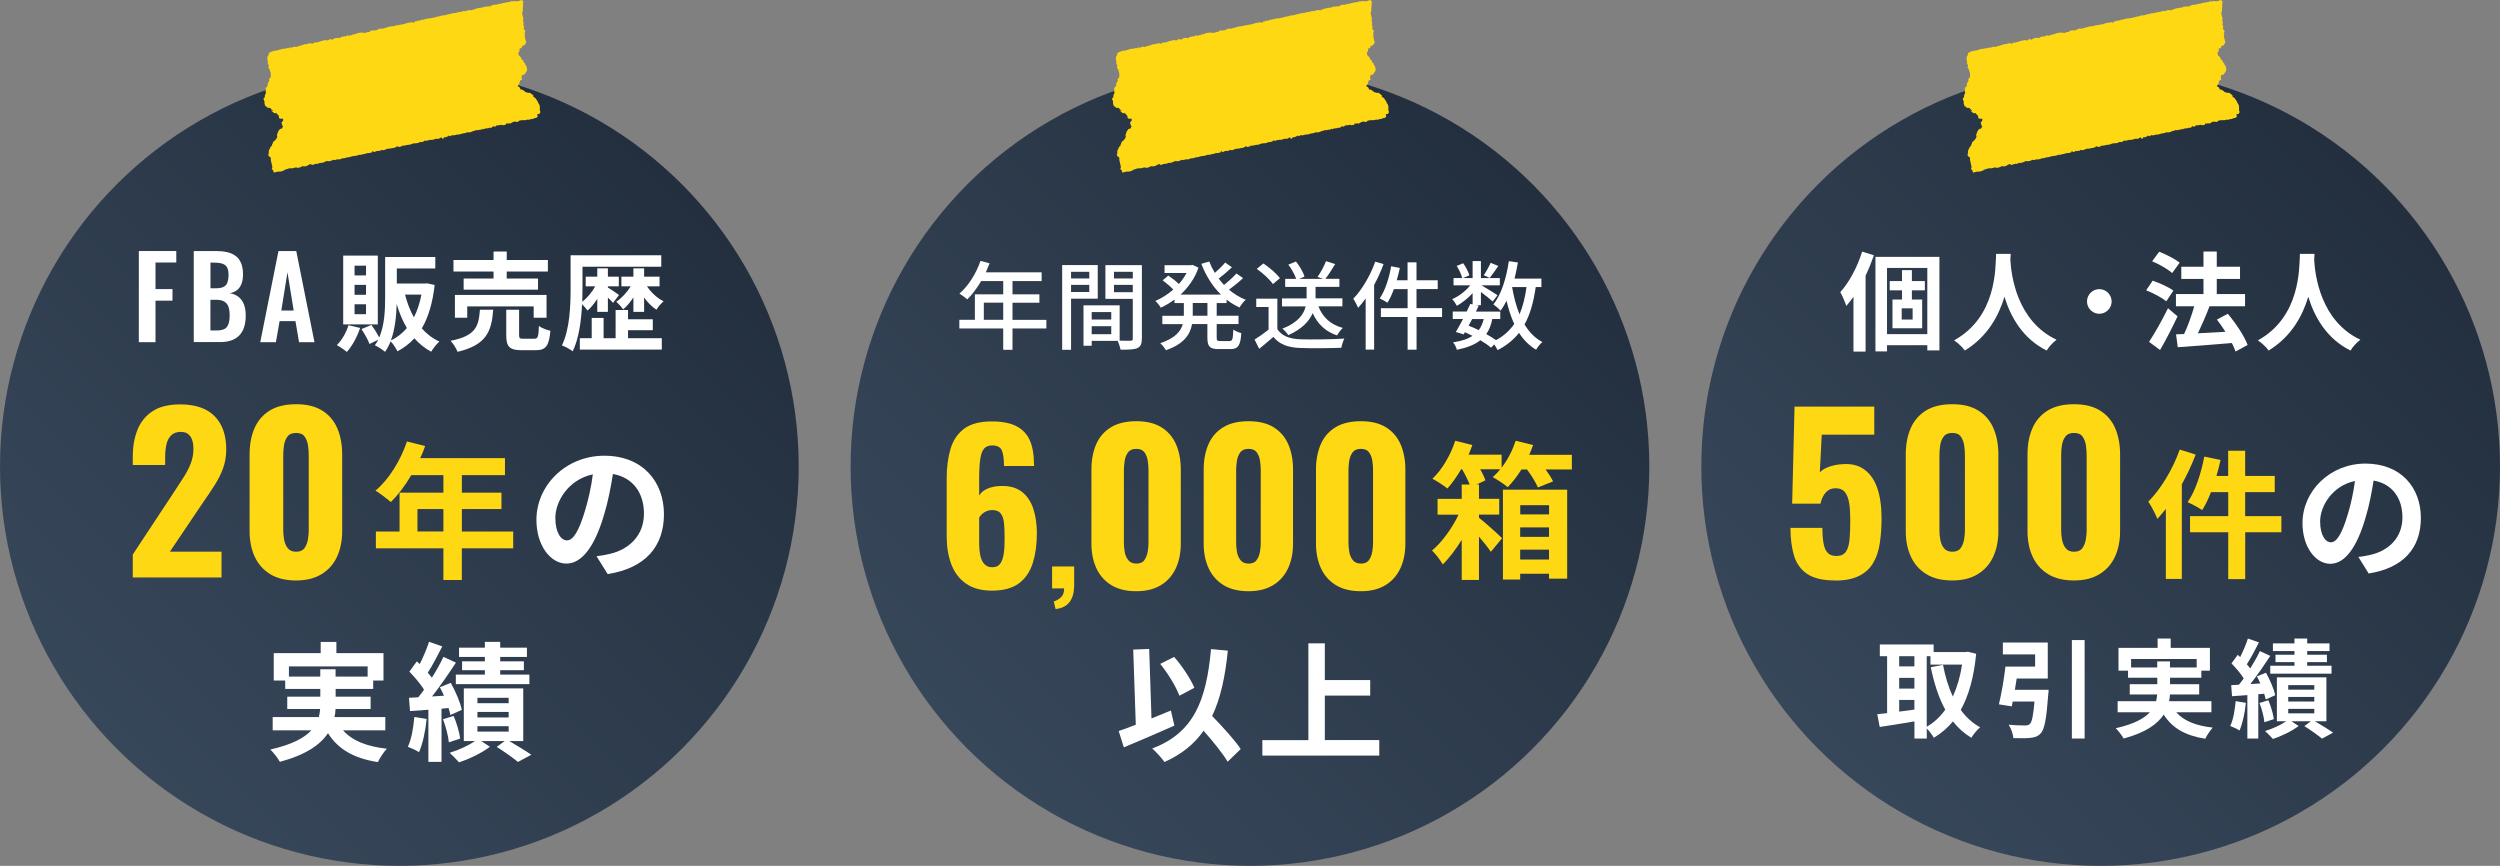 <?xml version="1.0" encoding="UTF-8"?>
<svg id="_レイヤー_2" data-name="レイヤー 2" xmlns="http://www.w3.org/2000/svg" xmlns:xlink="http://www.w3.org/1999/xlink" viewBox="0 0 466.57 161.59">
  <rect x="0" y="0" width="466.57" height="161.59" fill="#808080" stroke="none"/>
  <defs>
    <style>
      .cls-1 {
        fill: #ffd814;
      }

      .cls-2 {
        fill: url(#_名称未設定グラデーション_6);
      }

      .cls-3 {
        fill: #fff;
      }

      .cls-4 {
        fill: url(#_名称未設定グラデーション_6-3);
      }

      .cls-5 {
        fill: url(#_名称未設定グラデーション_6-2);
      }
    </style>
    <linearGradient id="_名称未設定グラデーション_6" data-name="名称未設定グラデーション 6" x1="21.83" y1="139.76" x2="127.23" y2="34.36" gradientUnits="userSpaceOnUse">
      <stop offset="0" stop-color="#37475a"/>
      <stop offset="1" stop-color="#232f3e"/>
    </linearGradient>
    <linearGradient id="_名称未設定グラデーション_6-2" data-name="名称未設定グラデーション 6" x1="180.58" y1="139.76" x2="285.98" y2="34.36" xlink:href="#_名称未設定グラデーション_6"/>
    <linearGradient id="_名称未設定グラデーション_6-3" data-name="名称未設定グラデーション 6" x1="339.34" y1="139.76" x2="444.74" y2="34.36" xlink:href="#_名称未設定グラデーション_6"/>
  </defs>
  <g id="_デザイン" data-name="デザイン">
    <g>
      <circle class="cls-2" cx="74.53" cy="87.06" r="74.53"/>
      <circle class="cls-5" cx="233.28" cy="87.06" r="74.53"/>
      <circle class="cls-4" cx="392.04" cy="87.06" r="74.53"/>
      <g>
        <path class="cls-3" d="M25.91,63.86v-17.01h6.99v2.14h-3.88v4.96h3.17v2.16h-3.17v7.75h-3.11Z"/>
        <path class="cls-3" d="M36.16,63.86v-17.01h4.18c.76,0,1.44.07,2.05.21.61.14,1.13.37,1.58.7s.78.77,1.02,1.33c.24.56.36,1.27.36,2.12,0,.69-.09,1.27-.28,1.76-.19.49-.47.88-.83,1.17-.36.29-.82.48-1.37.58.67.11,1.23.35,1.67.7.44.36.77.82.99,1.4.22.57.33,1.27.33,2.08s-.1,1.53-.3,2.15c-.2.62-.5,1.14-.9,1.55-.4.41-.9.72-1.49.93-.6.21-1.29.31-2.09.31h-4.89ZM39.27,53.8h1.05c.62,0,1.09-.09,1.43-.27.34-.18.57-.46.7-.84.13-.38.2-.85.2-1.43s-.1-1.07-.3-1.4c-.2-.33-.51-.55-.91-.67-.41-.12-.92-.18-1.55-.18h-.61v4.79ZM39.27,61.68h1.18c.94,0,1.58-.23,1.91-.68s.5-1.16.5-2.11c0-.69-.08-1.24-.24-1.67-.16-.43-.43-.75-.8-.96s-.86-.31-1.48-.31h-1.07v5.73Z"/>
        <path class="cls-3" d="M48.57,63.86l3.4-17.01h3.32l3.4,17.01h-2.88l-.67-3.93h-2.96l-.69,3.93h-2.92ZM52.5,57.96h2.31l-1.16-7.14-1.15,7.14Z"/>
        <path class="cls-3" d="M67.21,61.2c-.56,1.68-1.5,3.4-2.48,4.48-.44-.38-1.34-.98-1.86-1.28.94-.92,1.74-2.32,2.16-3.7l2.18.5ZM70.51,60.54h-6.46v-12.84h6.46v12.84ZM68.31,49.58h-2.14v1.82h2.14v-1.82ZM68.31,53.16h-2.14v1.86h2.14v-1.86ZM68.31,56.78h-2.14v1.86h2.14v-1.86ZM81.12,53.18c-.38,3.38-1.18,6.04-2.4,8.1.9,1.04,2,1.88,3.28,2.46-.5.44-1.2,1.3-1.52,1.9-1.22-.64-2.26-1.5-3.14-2.5-.9.98-1.96,1.78-3.16,2.42-.28-.56-.8-1.38-1.28-1.86-.28.7-.62,1.38-1.04,1.96-.4-.36-1.36-.98-1.9-1.22.24-.32.44-.68.62-1.04l-1.62.8c-.26-.76-.92-1.92-1.5-2.78l1.84-.78c.54.7,1.12,1.64,1.48,2.34,1-2.32,1.1-5.2,1.1-7.52v-7.5h9.36v2.14h-7.18v2.82h5.28l.38-.04,1.4.3ZM75.93,61.22c-.78-1.32-1.4-2.82-1.9-4.46-.06,2.18-.3,4.66-1.08,6.78,1.14-.54,2.14-1.32,2.98-2.32ZM75.59,54.98c.4,1.54.94,2.98,1.66,4.24.62-1.22,1.1-2.64,1.4-4.24h-3.06Z"/>
        <path class="cls-3" d="M92.05,57.8c-.32,4.02-1.2,6.56-6.66,7.86-.22-.62-.82-1.56-1.3-2.06,4.74-.92,5.24-2.72,5.48-5.8h2.48ZM92.11,50.68h-7.48v-2.16h7.48v-1.58h2.46v1.58h7.68v2.16h-7.68v1.3h5.84v2.08h-13.88v-2.08h5.58v-1.3ZM99.6,59.3v-2.12h-12.4v2.12h-2.3v-4.26h17.1v4.26h-2.4ZM99.72,63.22c.66,0,.78-.34.86-2.38.48.38,1.5.74,2.14.9-.26,2.88-.88,3.62-2.76,3.62h-2.58c-2.32,0-2.9-.68-2.9-2.82v-4.74h2.4v4.72c0,.62.12.7.84.7h2Z"/>
        <path class="cls-3" d="M111.47,55.78c-.56.86-1.18,1.64-1.82,2.18-.24-.34-.64-.82-1.02-1.18-.14,2.98-.58,6.38-1.74,8.78-.46-.36-1.44-.88-2.02-1.1,1.5-3.08,1.62-7.54,1.62-10.68v-6.14h16.92v2.14h-14.7v4c0,.78-.02,1.64-.04,2.54.9-.7,1.8-1.78,2.42-2.88h-1.78v-1.8h2.16v-1.56h1.98v1.56h2.04v1.8h-2.04v.22c.5.3,1.78,1.16,2.08,1.4l-1.12,1.46c-.22-.24-.58-.62-.96-.98v2.66h-1.98v-2.42ZM117.21,63.12h6.3v2.12h-15.3v-2.12h2.22v-3.78h2.22v3.78h2.24v-5.26h2.32v1.72h4.62v2.04h-4.62v1.5ZM120.75,53.44c.76,1.14,1.9,2.22,3.1,2.78-.44.38-1.04,1.06-1.34,1.58-.84-.54-1.64-1.34-2.3-2.28v2.68h-2v-2.7c-.58.9-1.24,1.7-1.92,2.24-.3-.44-.88-1.08-1.28-1.44.98-.62,2-1.72,2.7-2.86h-1.74v-1.8h2.24v-1.56h2v1.56h2.88v1.8h-2.34Z"/>
      </g>
      <g>
        <path class="cls-3" d="M195.28,61.3h-6.32v3.98h-1.73v-3.98h-8.19v-1.62h2.9v-4.75h5.29v-2.48h-4.12c-.77,1.33-1.67,2.52-2.59,3.42-.32-.29-1.04-.83-1.46-1.08,1.66-1.42,3.1-3.71,3.93-6.1l1.69.45c-.22.56-.47,1.15-.7,1.69h10.42v1.62h-5.44v2.48h5.02v1.57h-5.02v3.19h6.32v1.62ZM187.23,59.68v-3.19h-3.62v3.19h3.62Z"/>
        <path class="cls-3" d="M199.89,55.74v9.54h-1.66v-15.81h6.64v6.27h-4.99ZM199.89,50.73v1.24h3.4v-1.24h-3.4ZM203.29,54.5v-1.33h-3.4v1.33h3.4ZM213.1,63.19c0,.95-.2,1.49-.85,1.78-.63.27-1.62.29-3.13.29-.07-.45-.31-1.17-.52-1.64h-4.86v.9h-1.53v-7.54h6.75v6.59c.88.04,1.75.02,2.04.02.32-.02.41-.11.41-.41v-7.4h-5.11v-6.3h6.81v13.72ZM203.74,58.24v1.4h3.65v-1.4h-3.65ZM207.39,62.37v-1.49h-3.65v1.49h3.65ZM207.9,50.73v1.24h3.51v-1.24h-3.51ZM211.41,54.53v-1.37h-3.51v1.37h3.51Z"/>
        <path class="cls-3" d="M227.07,56.55v2.38h4.07v1.55h-4.07v2.47c0,.61.09.7.67.7h1.75c.52,0,.61-.36.68-2.14.38.27,1.04.56,1.49.65-.14,2.32-.61,2.99-2.02,2.99h-2.2c-1.69,0-2.11-.49-2.11-2.2v-2.47h-2.86c-.34,1.91-1.48,3.71-4.88,4.88-.2-.38-.72-1.03-1.06-1.31,2.77-.92,3.83-2.21,4.21-3.56h-3.82v-1.55h4.02v-2.38h-1.75v-.65c-.81.59-1.67,1.12-2.56,1.51-.2-.38-.68-.97-1.01-1.26,1.17-.49,2.32-1.22,3.35-2.12-.5-.54-1.33-1.22-1.98-1.73l1.04-.88c.65.43,1.46,1.06,1.98,1.57.56-.63,1.04-1.33,1.44-2.05h-4.11v-1.46h4.92l.31-.05,1.1.52c-.7,2.02-1.91,3.69-3.35,5.02h7.54c-1.57-1.55-2.81-3.53-3.66-5.74l1.48-.43c.29.74.63,1.44,1.04,2.12.7-.61,1.46-1.35,1.93-1.93l1.26.88c-.77.74-1.69,1.53-2.47,2.11.31.41.65.81.99,1.19.83-.65,1.75-1.49,2.32-2.14l1.24.86c-.79.76-1.78,1.55-2.63,2.16.94.79,1.98,1.44,3.12,1.89-.38.32-.9.99-1.15,1.44-.86-.4-1.67-.88-2.41-1.48v.65h-1.87ZM225.34,56.55h-2.74v2.38h2.74v-2.38Z"/>
        <path class="cls-3" d="M238.39,61.43c.79,1.24,2.27,1.82,4.25,1.89,2,.07,6,.02,8.25-.13-.2.4-.47,1.19-.56,1.71-2.03.09-5.65.13-7.71.04-2.29-.09-3.83-.68-4.97-2.07-.85.74-1.71,1.46-2.65,2.23l-.86-1.73c.81-.5,1.76-1.17,2.61-1.85v-4.23h-2.3v-1.55h3.94v5.69ZM237.56,53.02c-.58-.85-1.87-2.05-3.01-2.84l1.24-1.01c1.13.77,2.47,1.89,3.08,2.75l-1.31,1.1ZM246.06,57.18c.76,2,2.27,3.42,4.55,4.02-.38.32-.85.99-1.08,1.4-2.18-.74-3.64-2.14-4.54-4.16-.65,1.48-1.96,2.95-4.56,4.11-.2-.34-.72-.92-1.1-1.21,2.95-1.15,4-2.72,4.34-4.16h-4.41v-1.49h4.59v-2.14h-4v-1.51h2.05c-.25-.77-.85-1.84-1.46-2.65l1.42-.59c.68.85,1.37,2.02,1.6,2.81l-.99.43h4.45l-1.03-.36c.56-.79,1.24-2.03,1.58-2.94l1.71.54c-.59.99-1.26,2.04-1.82,2.75h2.61v1.51h-4.45v2.14h5.01v1.49h-4.5Z"/>
        <path class="cls-3" d="M258.21,49.29c-.47,1.31-1.08,2.63-1.76,3.89v12.06h-1.58v-9.54c-.45.63-.94,1.24-1.4,1.75-.16-.4-.63-1.3-.92-1.69,1.64-1.69,3.17-4.3,4.11-6.93l1.57.47ZM269.14,59.16h-4.77v6.1h-1.67v-6.1h-4.99v-1.64h4.99v-3.56h-2.56c-.36.97-.76,1.85-1.21,2.54-.32-.23-1.04-.63-1.44-.81,1.01-1.44,1.75-3.75,2.14-6l1.62.32c-.16.77-.36,1.55-.58,2.3h2.02v-3.35h1.67v3.35h3.96v1.64h-3.96v3.56h4.77v1.64Z"/>
        <path class="cls-3" d="M286.61,53.58c-.41,2.79-1.04,5.1-2.09,6.97.85,1.42,1.95,2.56,3.33,3.28-.38.32-.92.97-1.17,1.44-1.3-.77-2.34-1.84-3.19-3.15-1.03,1.31-2.34,2.38-4,3.22-.13-.27-.38-.7-.63-1.06l-.59.61c-.5-.45-1.21-.92-2-1.39-1.04.83-2.47,1.39-4.38,1.78-.11-.45-.41-1.06-.72-1.39,1.57-.23,2.75-.61,3.64-1.21-.47-.23-.94-.47-1.42-.68l-.23.41-1.46-.45c.4-.67.86-1.53,1.35-2.43h-1.93v-1.39h2.61c.25-.49.47-.97.67-1.42l.43.09v-2.09c-.86.94-1.93,1.78-2.93,2.36-.2-.38-.58-.94-.88-1.26,1.21-.49,2.5-1.49,3.37-2.57h-3.12v-1.35h1.62c-.14-.63-.59-1.57-1.03-2.27l1.21-.5c.5.68.97,1.62,1.15,2.25l-1.19.52h1.8v-3.17h1.55v3.17h3.53v1.35h-3.44c.81.45,2.56,1.53,3.01,1.85l-.9,1.17c-.43-.41-1.39-1.17-2.2-1.78v2.47h-.9l.49.11c-.16.34-.34.7-.52,1.08h4.54v1.39h-1.48c-.23,1.12-.59,2.05-1.13,2.81.68.38,1.31.77,1.82,1.13,1.44-.77,2.54-1.78,3.4-3.02-.61-1.28-1.06-2.74-1.44-4.32-.34.67-.7,1.3-1.12,1.84-.25-.31-.95-.9-1.33-1.17,1.49-1.87,2.41-4.9,2.88-8.07l1.69.25c-.18,1.03-.38,2.04-.63,3.01h5.02v1.58h-1.06ZM274.75,59.54c-.23.41-.45.85-.67,1.24.63.25,1.28.52,1.89.83.43-.56.72-1.24.94-2.07h-2.16ZM279.63,49.64c-.58.81-1.15,1.67-1.6,2.23l-1.12-.5c.43-.63.99-1.62,1.28-2.32l1.44.59ZM282.2,53.58c.32,1.84.76,3.56,1.39,5.08.61-1.44,1.03-3.13,1.3-5.08h-2.68Z"/>
      </g>
      <g>
        <path class="cls-3" d="M349.73,47.64c-.44,1.26-.96,2.54-1.56,3.8v14.18h-2.26v-10.24c-.44.62-.88,1.2-1.34,1.72-.18-.58-.76-1.98-1.12-2.58,1.66-1.82,3.18-4.68,4.08-7.56l2.2.68ZM361.95,47.94v17.46h-2.26v-.98h-7.52v1.16h-2.16v-17.64h11.94ZM359.69,62.36v-12.36h-7.52v12.36h7.52ZM356.81,54.18v1.72h1.92v5.36h-5.54v-5.36h1.78v-1.72h-2.3v-1.72h2.3v-2.04h1.84v2.04h2.42v1.72h-2.42ZM356.95,57.54h-2.04v2.1h2.04v-2.1Z"/>
        <path class="cls-3" d="M375.25,47.38c-.02.32-.04.72-.06,1.14.16,2.76,1.16,11.38,8.62,14.88-.74.56-1.46,1.38-1.84,2.02-4.52-2.24-6.76-6.36-7.88-10.04-1.08,3.6-3.18,7.46-7.4,10.04-.42-.62-1.2-1.34-2-1.9,7.98-4.42,7.7-13.5,7.84-16.14h2.72Z"/>
        <path class="cls-3" d="M394.09,56.26c0,1.26-1.04,2.3-2.3,2.3s-2.3-1.04-2.3-2.3,1.04-2.3,2.3-2.3,2.3,1.04,2.3,2.3Z"/>
        <path class="cls-3" d="M404.29,56.24c-.8-.68-2.46-1.56-3.76-2.06l1.22-1.8c1.28.44,3,1.2,3.86,1.86l-1.32,2ZM406.39,59.04c-.98,2.08-2.14,4.36-3.26,6.28l-2.06-1.52c1-1.5,2.42-3.98,3.54-6.28l1.78,1.52ZM405.39,50.96c-.78-.7-2.42-1.66-3.74-2.2l1.32-1.78c1.28.5,2.96,1.36,3.82,2.04l-1.4,1.94ZM417.21,65.6c-.16-.46-.38-1.02-.68-1.58-3.62.32-7.4.58-10.1.78l-.32-2.4,1.5-.06c.72-1.52,1.42-3.5,1.9-5.18h-3.42v-2.28h5.14v-2.82h-4.14v-2.28h4.14v-2.84h2.48v2.84h4.34v2.28h-4.34v2.82h5.28v2.28h-6.72l.08.02c-.64,1.68-1.44,3.52-2.16,5.02,1.6-.08,3.38-.18,5.14-.28-.5-.8-1.06-1.58-1.6-2.28l2.04-1.08c1.48,1.76,3.08,4.14,3.7,5.82l-2.26,1.22Z"/>
        <path class="cls-3" d="M431.95,47.38c-.02.32-.04.72-.06,1.14.16,2.76,1.16,11.38,8.62,14.88-.74.56-1.46,1.38-1.84,2.02-4.52-2.24-6.76-6.36-7.88-10.04-1.08,3.6-3.18,7.46-7.4,10.04-.42-.62-1.2-1.34-2-1.9,7.98-4.42,7.7-13.5,7.84-16.14h2.72Z"/>
      </g>
      <g>
        <path class="cls-3" d="M64.02,136.3c1.7,1.92,4.39,3.02,8.18,3.43-.58.6-1.32,1.73-1.68,2.5-4.56-.72-7.42-2.42-9.31-5.4-1.42,2.14-4.08,4.03-8.98,5.35-.34-.62-1.15-1.7-1.78-2.3,4.03-.91,6.34-2.16,7.66-3.58h-7.22v-2.47h8.62c.12-.5.19-1.01.24-1.51h-6.14v-2.3h6.17v-1.44h-6.55v-1.58h-2.14v-5.11h8.76v-2.09h2.93v2.09h8.79v5.11h-1.92v1.58h-7.01v1.44h6.53v2.3h-6.55c-.02.5-.07,1.01-.19,1.51h9.48v2.47h-7.87ZM59.77,126.27v-1.37h2.86v1.37h5.98v-1.9h-14.69v1.9h5.86Z"/>
        <path class="cls-3" d="M79.62,134.19c-.22,2.28-.74,4.66-1.42,6.19-.48-.34-1.51-.79-2.09-1.01.7-1.42,1.03-3.55,1.22-5.57l2.28.38ZM82.4,132.27v9.91h-2.45v-9.72l-3.43.24-.19-2.47,1.73-.1c.36-.43.72-.91,1.08-1.42-.67-1.08-1.78-2.38-2.74-3.36l1.39-1.92c.17.17.36.34.55.5.67-1.32,1.34-2.93,1.73-4.15l2.47.86c-.84,1.66-1.82,3.55-2.71,4.9.29.31.55.65.77.94.84-1.34,1.61-2.71,2.16-3.89l2.33,1.08c-1.32,2.02-2.95,4.39-4.46,6.31l2.23-.14c-.24-.55-.5-1.08-.77-1.58l2.04-.82c.89,1.61,1.8,3.7,2.06,5.04l-2.14.96c-.07-.38-.19-.82-.34-1.3l-1.32.12ZM84.66,133.62c.58,1.34,1.08,3.07,1.22,4.22l-2.11.7c-.1-1.18-.58-2.95-1.1-4.32l1.99-.6ZM95.08,138.32c1.46.86,3.12,1.87,4.08,2.54l-2.5,1.34c-.89-.74-2.54-1.92-3.96-2.81l1.49-1.08h-4.37l1.61,1.06c-1.46,1.13-3.84,2.28-5.76,2.9-.43-.5-1.22-1.27-1.75-1.78,1.63-.48,3.53-1.37,4.73-2.18h-2.09v-9.84h11.09v9.84h-2.57ZM90.49,122.6h-4.82v-1.73h4.82v-1.08h2.86v1.08h4.99v1.73h-4.99v.82h4.42v1.66h-4.42v.82h5.45v1.78h-13.73v-1.78h5.42v-.82h-4.25v-1.66h4.25v-.82ZM89.1,131.24h5.83v-1.01h-5.83v1.01ZM89.1,133.9h5.83v-1.03h-5.83v1.03ZM89.1,136.54h5.83v-1.01h-5.83v1.01Z"/>
      </g>
      <g>
        <path class="cls-3" d="M219.17,135.42c-3.17,1.42-6.72,2.93-9.43,4.06l-.96-3.05c.91-.31,1.99-.7,3.19-1.18l-.48-14.02,2.98-.12.43,12.98c1.2-.5,2.42-1.01,3.62-1.49l.65,2.81ZM229.11,142.16c-.91-1.56-2.71-3.77-4.49-5.78-1.75,2.5-4.13,4.42-7.3,5.83-.41-.62-1.58-1.92-2.28-2.52,7.61-2.88,10.08-8.69,10.97-18.55l3.14.29c-.5,4.92-1.37,8.93-2.93,12.19,1.99,2.06,4.22,4.49,5.33,6.17l-2.45,2.38ZM220.11,129.85c-.6-1.66-2.14-4.18-3.58-5.95l2.59-1.3c1.56,1.75,3.07,4.1,3.79,5.76l-2.81,1.49Z"/>
        <path class="cls-3" d="M257.41,138.13v2.88h-21.82v-2.88h8.59v-18.07h3.07v6.86h8.47v2.9h-8.47v8.3h10.15Z"/>
      </g>
      <g>
        <path class="cls-3" d="M368.81,122.01c-.42,4.36-1.38,7.8-2.88,10.48.98,1.34,2.18,2.46,3.62,3.24-.54.44-1.28,1.34-1.64,1.96-1.36-.82-2.48-1.84-3.44-3.06-1.02,1.24-2.2,2.24-3.56,3.06-.3-.52-.84-1.26-1.32-1.74v1.88h-2.3v-3.2c-2.3.4-4.64.76-6.48,1.04l-.46-2.38c.54-.06,1.16-.12,1.84-.2v-10.62h-1.36v-2.2h10.04v1.42h5.98l.4-.06,1.56.38ZM354.44,122.47v1.9h2.84v-1.9h-2.84ZM354.44,128.51h2.84v-2h-2.84v2ZM354.44,132.81c.92-.12,1.88-.26,2.84-.38v-1.8h-2.84v2.18ZM359.58,135.63c1.32-.74,2.48-1.82,3.46-3.18-1.22-2.22-2.08-4.9-2.7-7.92l2.28-.46c.4,2.14,1,4.16,1.84,5.92.78-1.72,1.38-3.72,1.72-5.96h-5.9v-1.56h-.7v13.16Z"/>
        <path class="cls-3" d="M382.33,128.73s-.02.66-.08.98c-.32,4.42-.68,6.36-1.38,7.14-.56.6-1.12.78-1.98.86-.7.08-1.92.08-3.14.04-.06-.76-.42-1.8-.88-2.5,1.2.12,2.48.14,3.02.14.4,0,.64-.04.9-.24.42-.34.68-1.6.9-4.22h-4.06c-.06.32-.12.62-.18.9l-2.4-.38c.46-1.88.96-4.74,1.22-7.04h5.54v-2.28h-6.02v-2.22h8.38v6.72h-5.8c-.1.7-.22,1.42-.34,2.1h6.3ZM389.05,119.45v18.38h-2.38v-18.38h2.38Z"/>
        <path class="cls-3" d="M406.15,132.93c1.42,1.6,3.66,2.52,6.82,2.86-.48.5-1.1,1.44-1.4,2.08-3.8-.6-6.18-2.02-7.76-4.5-1.18,1.78-3.4,3.36-7.48,4.46-.28-.52-.96-1.42-1.48-1.92,3.36-.76,5.28-1.8,6.38-2.98h-6.02v-2.06h7.18c.1-.42.16-.84.2-1.26h-5.12v-1.92h5.14v-1.2h-5.46v-1.32h-1.78v-4.26h7.3v-1.74h2.44v1.74h7.32v4.26h-1.6v1.32h-5.84v1.2h5.44v1.92h-5.46c-.02.42-.06.84-.16,1.26h7.9v2.06h-6.56ZM402.6,124.57v-1.14h2.38v1.14h4.98v-1.58h-12.24v1.58h4.88Z"/>
        <path class="cls-3" d="M419.14,131.17c-.18,1.9-.62,3.88-1.18,5.16-.4-.28-1.26-.66-1.74-.84.58-1.18.86-2.96,1.02-4.64l1.9.32ZM421.46,129.57v8.26h-2.04v-8.1l-2.86.2-.16-2.06,1.44-.08c.3-.36.6-.76.9-1.18-.56-.9-1.48-1.98-2.28-2.8l1.16-1.6c.14.14.3.28.46.42.56-1.1,1.12-2.44,1.44-3.46l2.06.72c-.7,1.38-1.52,2.96-2.26,4.08.24.26.46.54.64.78.7-1.12,1.34-2.26,1.8-3.24l1.94.9c-1.1,1.68-2.46,3.66-3.72,5.26l1.86-.12c-.2-.46-.42-.9-.64-1.32l1.7-.68c.74,1.34,1.5,3.08,1.72,4.2l-1.78.8c-.06-.32-.16-.68-.28-1.08l-1.1.1ZM423.34,130.69c.48,1.12.9,2.56,1.02,3.52l-1.76.58c-.08-.98-.48-2.46-.92-3.6l1.66-.5ZM432.03,134.61c1.22.72,2.6,1.56,3.4,2.12l-2.08,1.12c-.74-.62-2.12-1.6-3.3-2.34l1.24-.9h-3.64l1.34.88c-1.22.94-3.2,1.9-4.8,2.42-.36-.42-1.02-1.06-1.46-1.48,1.36-.4,2.94-1.14,3.94-1.82h-1.74v-8.2h9.24v8.2h-2.14ZM428.21,121.51h-4.02v-1.44h4.02v-.9h2.38v.9h4.16v1.44h-4.16v.68h3.68v1.38h-3.68v.68h4.54v1.48h-11.44v-1.48h4.52v-.68h-3.54v-1.38h3.54v-.68ZM427.05,128.71h4.86v-.84h-4.86v.84ZM427.05,130.93h4.86v-.86h-4.86v.86ZM427.05,133.13h4.86v-.84h-4.86v.84Z"/>
      </g>
      <g>
        <path class="cls-1" d="M24.78,107.78v-4.29l7.88-11.94c.59-.89,1.14-1.75,1.66-2.56.52-.81.95-1.65,1.28-2.5.33-.85.5-1.77.5-2.74,0-1.02-.2-1.81-.6-2.34-.4-.54-.97-.81-1.72-.81-.8,0-1.41.22-1.84.65-.43.43-.72,1-.88,1.71-.16.71-.24,1.48-.24,2.32v1.5h-6.04v-1.58c0-1.89.3-3.57.9-5.04.6-1.47,1.55-2.62,2.84-3.45,1.29-.83,2.99-1.24,5.1-1.24,2.85,0,5,.74,6.44,2.21,1.44,1.47,2.16,3.53,2.16,6.18,0,1.29-.2,2.48-.6,3.56-.4,1.09-.93,2.14-1.58,3.15-.65,1.01-1.35,2.06-2.1,3.13l-6.24,9.26h9.64v4.81h-16.56Z"/>
        <path class="cls-1" d="M55.26,108.33c-1.95,0-3.56-.39-4.84-1.18s-2.24-1.87-2.88-3.25c-.64-1.38-.96-2.97-.96-4.79v-14.3c0-1.86.31-3.5.92-4.9.61-1.4,1.56-2.5,2.84-3.29,1.28-.79,2.92-1.18,4.92-1.18s3.59.39,4.86,1.18c1.27.79,2.21,1.88,2.82,3.29.61,1.41.92,3.04.92,4.9v14.3c0,1.81-.32,3.41-.96,4.79-.64,1.38-1.6,2.46-2.88,3.25-1.28.79-2.87,1.18-4.76,1.18ZM55.26,102.97c.72,0,1.24-.22,1.56-.67.32-.45.53-.98.64-1.6.11-.62.16-1.19.16-1.71v-14.06c0-.58-.05-1.18-.14-1.81-.09-.63-.3-1.17-.62-1.63-.32-.46-.85-.69-1.6-.69s-1.29.23-1.62.69c-.33.46-.55,1-.64,1.63-.09.63-.14,1.23-.14,1.81v14.06c0,.53.05,1.1.16,1.71.11.62.33,1.15.68,1.6.35.45.87.67,1.56.67Z"/>
        <path class="cls-1" d="M95.77,102.34h-9.58v5.9h-3.44v-5.9h-12.6v-3.14h4.42v-7.25h8.18v-3.28h-5.99c-1.15,1.96-2.49,3.72-3.81,5.02-.64-.55-2.07-1.65-2.88-2.12,2.52-2.1,4.68-5.62,5.88-9.18l3.39.85c-.25.77-.56,1.52-.92,2.26h15.82v3.17h-8.04v3.28h7.39v3.06h-7.39v4.19h9.58v3.14ZM82.75,99.19v-4.19h-4.84v4.19h4.84Z"/>
        <path class="cls-3" d="M113.4,107.13l-2.07-3.33c1.05-.11,1.82-.28,2.56-.45,3.53-.84,6.29-3.42,6.29-7.5,0-3.86-2.07-6.75-5.79-7.39-.39,2.38-.85,4.96-1.65,7.59-1.65,5.66-4.03,9.13-7.03,9.13s-5.6-3.42-5.6-8.15c0-6.47,5.51-11.98,12.66-11.98s11.14,4.82,11.14,10.92-3.56,10.08-10.51,11.17ZM105.82,100.85c1.16,0,2.23-1.76,3.36-5.54.63-2.07,1.16-4.45,1.46-6.78-4.55.95-7,5.04-7,8.12,0,2.83,1.1,4.2,2.18,4.2Z"/>
      </g>
      <g>
        <path class="cls-1" d="M342.47,108.33c-2.27,0-4-.41-5.2-1.22-1.2-.81-2.02-1.96-2.46-3.43s-.66-3.19-.66-5.16h5.96c0,1.16.07,2.13.22,2.92.15.79.41,1.38.8,1.77.39.39.97.58,1.74.55.77-.03,1.33-.31,1.68-.87.35-.55.56-1.34.64-2.36.08-1.02.12-2.23.12-3.62,0-1.13-.07-2.13-.2-2.99-.13-.87-.39-1.55-.78-2.05-.39-.5-.98-.75-1.78-.75-.72,0-1.31.25-1.78.75-.47.5-.81,1.21-1.02,2.13h-5.28l.44-18.12h14.88v5.24h-9.8l-.36,7.05c.32-.39.86-.74,1.62-1.02.76-.29,1.58-.46,2.46-.51,1.68-.16,3.07.16,4.18.95,1.11.79,1.93,1.95,2.46,3.49.53,1.54.8,3.41.8,5.61,0,1.68-.11,3.24-.32,4.67-.21,1.43-.63,2.67-1.24,3.7-.61,1.04-1.49,1.85-2.64,2.42-1.15.58-2.64.87-4.48.87Z"/>
        <path class="cls-1" d="M364.35,108.33c-1.95,0-3.56-.39-4.84-1.18s-2.24-1.87-2.88-3.25c-.64-1.38-.96-2.97-.96-4.79v-14.3c0-1.86.31-3.5.92-4.9.61-1.4,1.56-2.5,2.84-3.29,1.28-.79,2.92-1.18,4.92-1.18s3.59.39,4.86,1.18c1.27.79,2.21,1.88,2.82,3.29.61,1.41.92,3.04.92,4.9v14.3c0,1.81-.32,3.41-.96,4.79-.64,1.38-1.6,2.46-2.88,3.25-1.28.79-2.87,1.18-4.76,1.18ZM364.35,102.97c.72,0,1.24-.22,1.56-.67.32-.45.53-.98.64-1.6.11-.62.16-1.19.16-1.71v-14.06c0-.58-.05-1.18-.14-1.81-.09-.63-.3-1.17-.62-1.63-.32-.46-.85-.69-1.6-.69s-1.29.23-1.62.69c-.33.46-.55,1-.64,1.63-.09.63-.14,1.23-.14,1.81v14.06c0,.53.05,1.1.16,1.71.11.62.33,1.15.68,1.6.35.45.87.67,1.56.67Z"/>
        <path class="cls-1" d="M387.07,108.33c-1.95,0-3.56-.39-4.84-1.18s-2.24-1.87-2.88-3.25c-.64-1.38-.96-2.97-.96-4.79v-14.3c0-1.86.31-3.5.92-4.9.61-1.4,1.56-2.5,2.84-3.29,1.28-.79,2.92-1.18,4.92-1.18s3.59.39,4.86,1.18c1.27.79,2.21,1.88,2.82,3.29.61,1.41.92,3.04.92,4.9v14.3c0,1.81-.32,3.41-.96,4.79-.64,1.38-1.6,2.46-2.88,3.25-1.28.79-2.87,1.18-4.76,1.18ZM387.07,102.97c.72,0,1.24-.22,1.56-.67.32-.45.53-.98.64-1.6.11-.62.16-1.19.16-1.71v-14.06c0-.58-.05-1.18-.14-1.81-.09-.63-.3-1.17-.62-1.63-.32-.46-.85-.69-1.6-.69s-1.29.23-1.62.69c-.33.46-.55,1-.64,1.63-.09.63-.14,1.23-.14,1.81v14.06c0,.53.05,1.1.16,1.71.11.62.33,1.15.68,1.6.35.45.87.67,1.56.67Z"/>
        <path class="cls-1" d="M409.78,84.83c-.71,1.85-1.58,3.74-2.59,5.54v17.68h-2.98v-13.08c-.53.65-1.06,1.3-1.58,1.87-.29-.78-1.16-2.44-1.69-3.22,2.32-2.34,4.57-6.03,5.86-9.72l2.98.94ZM425.78,99.34h-6.76v8.74h-3.17v-8.74h-7.13v-3.02h7.13v-4.47h-3.22c-.48,1.27-1.06,2.44-1.64,3.35-.58-.42-1.95-1.14-2.72-1.48,1.43-2.03,2.51-5.33,3.11-8.5l3.04.62c-.21,1.01-.48,2-.77,2.99h2.19v-4.71h3.17v4.71h5.52v3.02h-5.52v4.47h6.76v3.02Z"/>
        <path class="cls-3" d="M442.06,107.03l-1.92-3.09c.97-.1,1.69-.26,2.38-.42,3.28-.78,5.84-3.17,5.84-6.97,0-3.59-1.92-6.27-5.38-6.86-.36,2.21-.79,4.6-1.54,7.05-1.54,5.25-3.74,8.48-6.53,8.48s-5.2-3.17-5.2-7.57c0-6.01,5.12-11.13,11.75-11.13s10.34,4.47,10.34,10.14-3.3,9.36-9.76,10.37ZM435.02,101.21c1.08,0,2.07-1.64,3.12-5.15.59-1.92,1.08-4.13,1.36-6.29-4.22.88-6.5,4.68-6.5,7.54,0,2.63,1.02,3.9,2.02,3.9Z"/>
      </g>
      <g>
        <path class="cls-1" d="M185.13,110.23c-1.98,0-3.6-.44-4.84-1.31-1.25-.87-2.16-2.07-2.74-3.59-.58-1.52-.87-3.26-.87-5.21v-10.94c0-2,.24-3.8.71-5.4.48-1.6,1.32-2.85,2.53-3.76,1.21-.91,2.93-1.37,5.17-1.37,1.93,0,3.47.3,4.61.89,1.14.6,1.97,1.48,2.49,2.64.51,1.17.77,2.6.77,4.29,0,.08,0,.16.02.25.01.09.02.17.02.25h-5.63c0-1.29-.13-2.25-.39-2.89-.26-.63-.88-.95-1.85-.95-.62,0-1.1.19-1.45.57-.35.38-.59,1.02-.73,1.92-.14.9-.21,2.13-.21,3.71v3.15c.33-.56.85-.99,1.56-1.29.71-.3,1.52-.47,2.45-.49,1.65-.05,2.96.31,3.96,1.08.99.77,1.7,1.84,2.14,3.19.44,1.36.66,2.88.66,4.58,0,2.08-.26,3.93-.77,5.55-.52,1.62-1.38,2.88-2.6,3.78s-2.89,1.35-5,1.35ZM185.21,105.86c.64,0,1.12-.21,1.45-.65.32-.43.54-1.04.66-1.82s.17-1.74.17-2.85-.03-2-.1-2.79c-.06-.8-.26-1.43-.6-1.88-.33-.46-.89-.68-1.66-.68-.36,0-.7.07-1.02.21-.32.14-.6.32-.83.53-.23.22-.41.44-.54.67v4.9c0,.76.07,1.48.21,2.15.14.67.39,1.21.75,1.61.36.41.86.61,1.5.61Z"/>
        <path class="cls-1" d="M197,113.68l-.34-1.43c.49-.15.94-.41,1.34-.77s.6-.92.6-1.67h-2.25v-4.09h4.12v3.61c-.02,1.31-.31,2.32-.88,3.05-.57.73-1.43,1.16-2.59,1.29Z"/>
        <path class="cls-1" d="M212.07,110.34c-1.88,0-3.43-.38-4.67-1.14s-2.16-1.81-2.78-3.14-.93-2.87-.93-4.62v-13.79c0-1.8.3-3.38.89-4.73.59-1.36,1.5-2.41,2.74-3.17,1.23-.76,2.82-1.14,4.75-1.14s3.47.38,4.69,1.14c1.22.76,2.13,1.82,2.72,3.17.59,1.36.89,2.93.89,4.73v13.79c0,1.75-.31,3.29-.93,4.62-.62,1.33-1.54,2.38-2.78,3.14s-2.77,1.14-4.59,1.14ZM212.07,105.18c.69,0,1.2-.21,1.5-.65.31-.43.51-.94.62-1.54.1-.59.15-1.15.15-1.65v-13.57c0-.56-.04-1.14-.13-1.75-.09-.61-.29-1.13-.6-1.58-.31-.44-.82-.67-1.54-.67s-1.24.22-1.56.67c-.32.44-.53.97-.62,1.58-.09.61-.14,1.19-.14,1.75v13.57c0,.51.05,1.06.15,1.65.1.6.32,1.11.66,1.54.33.43.84.65,1.5.65Z"/>
        <path class="cls-1" d="M233.02,110.34c-1.88,0-3.43-.38-4.67-1.14s-2.16-1.81-2.78-3.14-.93-2.87-.93-4.62v-13.79c0-1.8.3-3.38.89-4.73.59-1.36,1.5-2.41,2.74-3.17,1.23-.76,2.82-1.14,4.75-1.14s3.47.38,4.69,1.14c1.22.76,2.13,1.82,2.72,3.17.59,1.36.89,2.93.89,4.73v13.79c0,1.75-.31,3.29-.93,4.62-.62,1.33-1.54,2.38-2.78,3.14s-2.77,1.14-4.59,1.14ZM233.02,105.18c.69,0,1.2-.21,1.5-.65.31-.43.51-.94.62-1.54.1-.59.15-1.15.15-1.65v-13.57c0-.56-.04-1.14-.13-1.75-.09-.61-.29-1.13-.6-1.58-.31-.44-.82-.67-1.54-.67s-1.24.22-1.56.67c-.32.44-.53.97-.62,1.58-.09.61-.14,1.19-.14,1.75v13.57c0,.51.05,1.06.15,1.65.1.6.32,1.11.66,1.54.33.43.84.65,1.5.65Z"/>
        <path class="cls-1" d="M253.98,110.34c-1.88,0-3.43-.38-4.67-1.14s-2.16-1.81-2.78-3.14-.93-2.87-.93-4.62v-13.79c0-1.8.3-3.38.89-4.73.59-1.36,1.5-2.41,2.74-3.17,1.23-.76,2.82-1.14,4.75-1.14s3.47.38,4.69,1.14c1.22.76,2.13,1.82,2.72,3.17.59,1.36.89,2.93.89,4.73v13.79c0,1.75-.31,3.29-.93,4.62-.62,1.33-1.54,2.38-2.78,3.14s-2.77,1.14-4.59,1.14ZM253.98,105.18c.69,0,1.2-.21,1.5-.65.31-.43.51-.94.62-1.54.1-.59.15-1.15.15-1.65v-13.57c0-.56-.04-1.14-.13-1.75-.09-.61-.29-1.13-.6-1.58-.31-.44-.82-.67-1.54-.67s-1.24.22-1.56.67c-.32.44-.53.97-.62,1.58-.09.61-.14,1.19-.14,1.75v13.57c0,.51.05,1.06.15,1.65.1.6.32,1.11.66,1.54.33.43.84.65,1.5.65Z"/>
        <path class="cls-1" d="M293.35,84.88v2.73h-4.9c.59.8,1.09,1.6,1.4,2.23l-2.83,1.13c-.39-.88-1.2-2.26-2.04-3.36h-1.04c-.78,1.27-1.68,2.4-2.55,3.31-.64-.55-2.04-1.46-2.8-1.88.48-.41.95-.91,1.4-1.46h-3.75c.45.74.78,1.49.98,2.07l-1.65.77h.45v2.67h3.78v2.95h-3.78v.58c1.26.99,3.7,3.2,4.31,3.83l-2.1,2.54c-.5-.77-1.34-1.82-2.21-2.84v8.08h-3.22v-7.47c-1.09,1.74-2.32,3.39-3.53,4.58-.48-.8-1.32-1.96-2.02-2.59,1.79-1.46,3.75-4.16,4.96-6.7h-3.92v-2.95h4.51v-2.67h1.48c-.34-.85-.84-1.9-1.4-2.84h-.2c-.81,1.38-1.68,2.62-2.55,3.58-.64-.52-1.99-1.41-2.8-1.82,1.79-1.68,3.39-4.41,4.26-7.09l3.19.8c-.22.58-.42,1.19-.7,1.79h6.16v2.43c1.15-1.46,2.04-3.25,2.63-5.02l3.25.8c-.22.61-.45,1.21-.73,1.82h7.95ZM280.5,91.39h11.98v16.6h-3.39v-.91h-5.38v1.08h-3.22v-16.76ZM283.72,94.29v1.71h5.38v-1.71h-5.38ZM289.09,100.19v-1.76h-5.38v1.76h5.38ZM289.09,104.43v-1.85h-5.38v1.85h5.38Z"/>
      </g>
      <path class="cls-1" d="M97.32,0h-.04c-.07.02-.13.06-.19.09-.12.06-.21.08-.31.11-.05.02-.1.03-.15.04h0s-.08,0-.13,0c-.05,0-.11-.02-.17-.01-.06-.02-.11-.02-.15-.02-.01,0-.03,0-.03,0l-.03-.02h-.04c-.06.03-.12.03-.17.03-.06,0-.12.03-.19.03-.05.02-.1,0-.16,0-.07,0-.14-.01-.22,0h0c-.08.02-.15.06-.21.09-.05.03-.1.06-.15.07h0c-.05.01-.11,0-.17,0-.07,0-.14,0-.21.01-.06.01-.13.03-.19.05-.06.02-.12.03-.18.05-.06,0-.12.02-.18.02-.07,0-.13.01-.2.03-.08.02-.13.04-.2.07-.05.02-.11.04-.16.06h0s-.11,0-.17,0c-.07,0-.14,0-.21.01-.08.03-.15.06-.21.09-.05.03-.1.06-.14.07h0s-.1,0-.16,0c-.07,0-.14-.02-.23,0l-.37.07c-.07.01-.13.04-.2.07-.05.02-.11.04-.16.06h-.03s-.02.03-.02.03c-.04.04-.07.08-.09.11l-.02.03s-.04,0-.08-.03c-.03-.02-.08-.05-.14-.04-.07,0-.12.02-.19.03-.07,0-.13.02-.2.03,0,0,0,0,0,0-.05.01-.11,0-.18,0-.07,0-.14,0-.22.01-.09.01-.15.05-.21.09-.06.03-.1.07-.16.07-.06.01-.12.02-.18.02-.07,0-.14,0-.2.03-.06.01-.13.02-.19.03-.07.01-.13.02-.19.04-.06,0-.12.02-.19.03-.07,0-.15.03-.2.03-.07.02-.14.05-.21.08-.13.06-.24.08-.36.12-.05.02-.11.04-.17.05l-.05.02s-.04.03-.05.05c-.04.04-.07.07-.1.07h0s-.05-.02-.08-.04c-.04-.02-.09-.04-.13-.06h-.03s-.03,0-.03,0h0c-.07.01-.13.02-.2.03-.07,0-.14.02-.21.03-.08.02-.15.04-.22.06-.06.02-.12.04-.19.05h-.03s-.02.03-.02.03c-.02.03-.05.06-.07.09,0,0,0,0,0,0-.04-.04-.08-.08-.13-.1l-.04-.02h-.04c-.06.03-.12.04-.18.05-.11.02-.23.04-.35.13-.02.02-.03.03-.04.04-.01,0-.03-.01-.04-.01-.02,0-.03-.01-.04-.02l-.03-.02h-.04c-.07.02-.13.03-.19.04-.06,0-.13.02-.19.03-.06.02-.14.04-.21.07-.06.02-.11.04-.17.05h0c-.06.01-.12.01-.18.02-.07,0-.14,0-.21.02h0s-.04,0-.04,0l-.02.03s-.03.05-.05.08c-.03-.03-.06-.05-.09-.07l-.03-.02h-.04c-.07.02-.14.05-.21.07-.06.02-.12.04-.18.06-.07.01-.13.02-.19.04-.06.01-.12.02-.19.03-.07.02-.14.03-.21.06-.13.04-.25.06-.38.1-.06.02-.12.03-.19.05h0s-.11,0-.17,0c-.07,0-.15-.01-.23,0h0c-.08.02-.15.06-.21.09-.05.03-.11.06-.16.07-.06.02-.12.02-.18.02-.07,0-.14.01-.21.03-.06.01-.14.04-.2.06-.12.04-.25.07-.38.1-.06.02-.12.03-.19.05l-.39.08c-.06.01-.12.02-.19.03-.07,0-.13.02-.2.03,0,0,0,0,0,0-.06.01-.12.01-.18.01-.07,0-.14,0-.22.02h0c-.07.01-.13.03-.2.05-.13.03-.26.06-.38.1-.06.02-.12.03-.18.05-.06,0-.12.02-.18.02-.07,0-.14.01-.21.03-.07.02-.15.05-.22.09-.06.03-.11.06-.16.07h0s-.11,0-.17,0c-.08-.01-.16-.02-.24,0h0s-.03,0-.03,0l-.02.03s-.05.09-.07.14c0,0,0,0,0,0,0,0-.02,0-.02-.01-.05-.03-.09-.05-.13-.07l-.06-.02-.05.04s-.09.09-.14.15c-.06.07-.11.13-.16.14h0s-.07-.04-.1-.06c-.03-.02-.06-.04-.09-.05h-.03s-.03,0-.03,0h0c-.06.01-.11.01-.17.02-.07,0-.13,0-.19.02h0c-.06,0-.12.02-.18.03-.06,0-.11.02-.19.03l-.36.08c-.07.01-.13.04-.2.07-.11.05-.22.07-.34.1-.06.01-.12.03-.17.04-.06.01-.12.02-.18.03-.06,0-.12.02-.18.03h0c-.06.01-.12.02-.17.03-.06.01-.12.02-.18.03h-.04s-.02.04-.02.04c-.02.02-.03.03-.04.05-.1-.04-.19-.07-.29-.06-.11.01-.21.07-.29.15-.02,0-.05,0-.07,0h-.03s-.03,0-.03,0c-.06,0-.12.02-.18.03-.07,0-.14.01-.19.03-.04.01-.12.01-.18.01-.07,0-.14,0-.21.02-.07,0-.13.03-.2.05-.13.04-.26.06-.38.11-.12.05-.24.07-.36.11-.12.04-.25.06-.37.1-.06.02-.12.04-.18.05h0s-.1,0-.16-.01c-.07-.01-.16-.03-.24-.01-.07,0-.14.04-.2.07-.05.02-.11.04-.16.06h-.03s-.02.03-.02.03c-.01.01-.02.02-.05.03-.02,0-.03.02-.05.03-.02,0-.04,0-.05.01l-.08-.05-.05.11s-.04.05-.12.05h-.1c-.07.01-.13.02-.2-.01l-.03-.02h-.04c-.1.04-.19.03-.28.04-.1,0-.19.03-.3.04h-.03s-.02.03-.02.03c-.04.05-.08.11-.1.16,0,.01-.01.03-.02.04-.05,0-.1,0-.15,0-.08,0-.15-.01-.23.01-.08.02-.16.06-.23.09-.06.03-.11.06-.17.07h0c-.06.01-.12.01-.19.01-.06,0-.13,0-.19,0-.04-.01-.07-.02-.1-.03-.03,0-.05,0-.06-.02l-.03-.02h-.04s0,0,0,0c-.07.01-.14.02-.21.02-.08,0-.16,0-.24.02h0c-.07.02-.15.03-.22.04-.07.01-.15.02-.22.04-.09.02-.17.05-.24.09-.07.03-.13.06-.2.07l-.06.02-.02.03s-.03.01-.05.03c-.24-.07-.32-.02-.47.13l-.03.02c-.1-.04-.19-.01-.26,0h-.03c-.09.03-.18.08-.25.13-.12-.08-.25-.14-.37-.1-.09.03-.16.11-.21.19-.01.02-.03.04-.04.05,0,0-.02-.01-.03-.02-.03-.02-.06-.05-.09-.06h-.03s-.03,0-.03,0c-.06.01-.13.03-.19.04-.12.03-.24.05-.35.08-.05.01-.11.03-.16.04h-.04s-.02.04-.02.04c-.02.03-.05.06-.07.08-.02.02-.03.04-.05.06-.1.04-.21,0-.34-.05h-.03s-.03,0-.03,0c-.07.02-.13.02-.19.02-.07,0-.14.01-.22.03-.08.02-.15.05-.22.08-.06.03-.11.05-.17.06h-.03s-.02.03-.02.03c-.04.04-.07.08-.1.11-.01.01-.03.03-.04.04-.06,0-.1-.01-.17-.06-.18-.12-.4-.08-.53.08-.06.08-.13.09-.26.1-.03,0-.07,0-.1,0-.03-.01-.05-.02-.08-.03-.03,0-.05-.02-.08-.03l-.03-.02h-.04c-.07.02-.14.04-.21.05-.06.01-.12.02-.19.04-.07.01-.15.03-.22.05-.14.03-.28.06-.41.11-.06.02-.12.05-.18.06h-.03s-.02.03-.02.03c0,0-.02.01-.03.02-.02,0-.04.02-.06.04-.04,0-.07,0-.1,0-.01,0-.03,0-.04,0h-.03s-.03,0-.03,0c-.08.02-.13.05-.16.07-.03.02-.04.03-.07.03-.05-.02-.09-.02-.13-.03-.04,0-.08,0-.11-.02l-.07-.03-.19.22c-.06.01-.11.02-.17.02-.05,0-.09,0-.13.02l-.21-.09h-.03c-.06.02-.12.03-.18.04-.06,0-.13.02-.19.03-.07.01-.13.03-.2.05-.06.02-.12.03-.18.05-.06.02-.12.01-.18.02-.07,0-.14,0-.21.02-.07.02-.14.05-.21.08-.13.07-.24.08-.35.12-.12.04-.24.07-.36.1-.06.01-.11.03-.17.04h-.02s-.02.03-.02.03c0,0-.02,0-.03,0-.04,0-.09,0-.14.04-.03,0-.05.02-.07.03-.15.06-.24.09-.34.02l-.04-.03h-.05c-.1.03-.19.06-.29.08-.09.03-.18.05-.27.07h-.04s-.02.04-.02.04c-.02.03-.04.05-.07.08,0,0,0,0,0,0-.01-.01-.03-.02-.04-.03-.05-.04-.1-.08-.15-.1l-.07-.03-.05.05s-.07.11-.09.16c0,0,0,0,0,.01,0,0,0,0,0,0-.02,0-.05-.02-.07-.03l-.03-.02h-.03s0,0,0,0c-.05,0-.09,0-.14,0-.06,0-.12,0-.17.01s-.12.03-.17.05c-.05.01-.09.03-.13.04h-.04s-.02.04-.02.04c-.01.01-.02.02-.04.03,0,0,0,0,0,0,0,0,0,0,0,0-.03-.03-.08-.06-.13-.08h-.03s-.03,0-.03,0c-.07.01-.14.04-.21.06-.14.04-.27.07-.4.11-.13.04-.26.07-.39.12-.06.02-.12.05-.18.06-.05,0-.12.01-.18.01-.07,0-.15,0-.22.02h0c-.07.01-.13.03-.2.05-.14.03-.28.07-.4.12-.06.03-.11.05-.16.06h-.06s-.02.07-.02.07c-.01.02-.07.04-.11.05-.05.02-.11.04-.16.08l-.05.04v.07c0,.14-.01.23-.05.3-.02.04-.05.08-.08.12-.04.06-.09.13-.11.2v.04c-.01.13-.02.23-.02.33v.3s.06.07.06.07c.02.02.05.04.06.07h.01c-.01.05-.02.09-.03.12-.03.07-.05.14-.04.23.02.1.06.17.13.29l.04.07s.03.08.04.12c0,.01,0,.02,0,.04-.01.05-.03.1-.04.14-.01.04-.02.08-.03.12l-.02.07.22.28c.02.1.06.2.09.3.03.1.07.2.09.3v.03s.03.03.03.03c0,0,0,.02,0,.03,0,.02,0,.05.02.08h0c0,.11,0,.2.01.28,0,.07.02.14.01.2,0,.06-.02.13-.04.2-.01.06-.03.11-.04.18-.03.02-.06.05-.08.07-.03.03-.06.06-.1.08l-.07.04.04.36c-.04.07-.08.14-.13.21-.06.09-.12.18-.16.27l-.02.04v.05c.01.05,0,.09,0,.14,0,.03,0,.06,0,.09-.01.04-.02.07-.03.11-.03.11-.05.17-.1.2-.09.05-.15.11-.23.21l-.07.09.08.09c.06.07.05.11.01.23-.02.05-.04.11-.05.18v.02s0,.02,0,.02c.01.06.03.12.05.18.01.04.03.09.04.14-.08.12-.16.24-.2.39-.02.09-.03.19-.03.29,0,.05,0,.11,0,.15-.02.01-.04.02-.07.04-.05.02-.09.04-.12.07l-.03.03v.05c-.02.17.05.3.1.39.02.04.04.07.05.1,0,.03,0,.05,0,.08v.04s0,.04,0,.04c0,.05.01.1.01.16,0,.07,0,.14.02.21.02.08.04.14.07.2.02.05.04.09.05.14l.02.09.08.02c.12.03.21.09.3.23l.04.06h.07c.06-.01.12,0,.18,0,.07,0,.14.01.23.01.07.09.14.17.22.26.07.07.15.15.27.19-.01.03-.02.08-.02.13l-.35-.13.62.52h.03c.12.02.22,0,.29,0,.06-.01.09-.01.12,0,.03.05.06.09.09.12,0,0,.02.02.02.02v.03c.07.1.14.16.21.21.08.06.12.1.13.13,0,.05,0,.09,0,.13,0,.1-.01.2.05.29.06.08.15.09.21.1.09,0,.18.02.27.02h.03s.06,0,.09,0c.04,0,.1,0,.12.01.03.09.04.19.03.26,0,.03-.03.07-.05.11-.02.04-.05.09-.07.14l-.2.15.02.09c.02.08.04.15.06.23.02.07.04.15.06.23v.03s.03.03.03.03c.02.02.03.04.05.06.04.05.06.06.06.11-.02.04-.05.08-.07.13-.03.04-.05.08-.07.12l-.03.05s-.05.09-.08.14c-.03,0-.05-.01-.07-.02-.02,0-.03,0-.04-.01h-.03s-.03,0-.03,0c-.14.03-.21.13-.26.21-.01.02-.03.04-.04.06-.04.04-.07.09-.1.14-.02.04-.04.07-.07.09l-.03.03v.04c-.04.17-.08.3-.15.43-.08.14-.04.28-.01.39.02.07.03.12.01.15-.03.06-.06.11-.08.17-.02.05-.05.1-.08.15-.02.05-.06.08-.1.13-.04.04-.07.08-.1.13-.09.08-.17.15-.24.22-.07.06-.13.12-.18.17l-.06.05.02.08c.02.06,0,.09-.05.16-.06.08-.13.18-.11.35,0,.02-.06.1-.16.15-.11.06-.17.21-.18.32,0,.04-.04.08-.07.12-.03.04-.07.08-.09.13-.04.07-.05.15-.06.22,0,.05-.02.1-.04.14-.02.05-.02.1-.02.16v.05s.02.04.02.04c.01.02.02.05.03.08,0,0,0,.02.01.03-.05.04-.11.1-.13.23v.03s0,.03,0,.03c.01.04.03.08.05.12.01.03.03.05.03.08l.02.07.06.02s.07.04.1.06c.02.02.04.03.07.05.05.07.1.13.14.17-.01.14-.02.29.01.45.02.09.04.17.06.25.02.07.04.15.05.22.02.11.04.22.07.33l.07.3c.01.06.03.13.04.19-.01.03-.03.05-.04.08-.02.04-.04.07-.06.12l-.02.06.03.06c.03.07.08.12.13.16.03.04.07.07.09.11.02.03.03.08.04.13.02.07.04.14.07.21l.04.08.08-.02c.06,0,.13-.04.19-.06.11-.04.21-.06.32-.08.06,0,.12-.02.19-.03,0,0,0,0,0,0,.05,0,.1,0,.16,0,.07,0,.14,0,.21-.01.06-.01.12-.02.18-.03.05,0,.1-.02.15-.03.08-.02.15-.04.22-.08.05-.02.1-.04.15-.06h.04s.02-.04.02-.04c.02-.02.04-.03.05-.05.02-.02.05-.04.07-.06.05-.01.11-.03.16-.04.13-.04.26-.07.38-.12.06-.03.11-.05.16-.06.06-.02.12-.02.18-.02.07,0,.14-.01.2-.03,0,0,0,0,0,0,.05-.01.11,0,.17,0,.07,0,.15,0,.22,0,.07,0,.13-.03.2-.06.06-.02.12-.04.18-.05.06-.01.12-.02.18-.03.05,0,.11-.01.16-.02l.2.1h.04c.1-.03.19-.05.29-.08.09-.02.19-.05.28-.07l.04-.02s.07-.06.1-.09c.03-.04.05-.05.07-.05.04.01.09,0,.12,0,.02,0,.05,0,.05-.01l.03.02h.04s0,0,0,0c.05-.01.12,0,.18,0,.08,0,.16,0,.24,0,.07-.02.15-.05.22-.08.06-.03.12-.06.18-.07h.03s.02-.03.02-.03c.01-.02.04-.03.06-.05.03-.02.07-.04.1-.07.07-.02.14-.05.21-.08.05-.02.11-.05.16-.06.02.02.05.05.07.07.04.05.08.09.12.11h.03s.03,0,.03,0c.06-.01.13-.03.19-.05.12-.04.25-.06.36-.11.05-.02.1-.04.16-.05h0s.1,0,.16,0c.07,0,.14,0,.21,0h0c.08-.02.15-.06.21-.1.05-.03.08-.06.13-.07.04,0,.1,0,.15,0,.07,0,.14.02.22,0h0c.06-.01.12-.03.19-.05.13-.04.26-.07.36-.12.05-.02.1-.05.14-.06l.05-.03c.07-.06.09-.09.14-.09.05.01.09.02.13.02.03,0,.06,0,.09.01h.03s.03,0,.03,0h0c.06-.01.12-.01.19,0,.07,0,.15,0,.23-.01.08-.02.16-.06.23-.09.06-.03.11-.06.16-.07h.04s.02-.04.02-.04c0,0,.02,0,.03,0,.03,0,.07-.01.1-.04.03-.02.05-.01.11.01.03.02.08.04.13.04h.02s.02,0,.02,0c.07-.01.14-.04.21-.07.06-.02.12-.04.18-.06h0c.05-.01.11,0,.18,0,.08,0,.16.01.24,0h0s.45-.09.45-.09l.02-.03s.05-.07.07-.1c0,0,0,0,0-.01,0,0,.02,0,.02,0,.02,0,.04,0,.06.02l.03.02h.04c.06-.02.12-.02.18-.03.07,0,.14,0,.2-.02.06,0,.14-.04.21-.07.06-.02.11-.04.17-.06h0c.06-.01.12-.01.18-.02.07,0,.15-.01.21-.02.07-.01.13-.03.2-.05.13-.04.25-.06.38-.11.06-.02.12-.04.18-.05h0c.06-.01.11-.01.17-.01.07,0,.14,0,.22-.02l.38-.08c.07-.01.14-.04.2-.07.06-.02.11-.06.17-.06.05-.01.11,0,.17,0,.07,0,.14,0,.22-.01h0c.07-.01.13-.04.2-.06.06-.02.12-.04.17-.05h0c.06-.01.12-.02.18-.03.07,0,.13-.02.2-.03.07-.02.15-.05.21-.08.06-.03.11-.05.16-.06h0c.05-.01.11,0,.17,0,.07,0,.14,0,.22-.01h0s.18-.04.18-.04l.29-.06.02-.07c.03-.1.09-.17.19-.18.01.01.03.03.04.04.04.04.08.09.14.12l.03.02h.04c.08-.02.15-.07.21-.11.05-.03.1-.07.14-.07.06-.01.11-.02.17-.02.06,0,.13-.01.19-.03,0,0,0,0,0,0,.05,0,.1,0,.16,0,.07,0,.14,0,.22-.01l.05-.02s.08-.11.11-.16c0,0,0,0,0-.01.02,0,.04.02.05.02l.07.03h.03s.1,0,.16,0c.07.01.15.03.24.01.09-.01.15-.05.21-.09.13-.07.24-.09.35-.13.06-.02.11-.05.17-.05.05-.01.11,0,.17,0,.07,0,.14,0,.22-.01.06,0,.13-.03.19-.05.06-.02.12-.03.18-.04.06-.01.12-.02.18-.02.07,0,.13-.01.2-.03.07-.02.14-.04.2-.07.05-.02.1-.04.16-.06h.05s.03-.05.03-.05c.05-.08.12-.12.24-.13.03.02.05.04.08.06.04.03.08.06.12.08h.03s.03,0,.03,0c.09-.02.18-.04.26-.07.07-.02.13-.04.2-.05l.05-.02s.05-.05.07-.08c.03-.03.02-.04.05-.05.04.01.08.01.12.02.03,0,.07,0,.09.01h.03s.03,0,.03,0c.06-.01.12-.02.19-.04.06-.01.13-.02.19-.04l.38-.08h0c.06-.01.11-.01.17-.01.07,0,.14,0,.21-.02h0c.08-.02.14-.05.21-.08.13-.06.24-.08.35-.12.06-.02.12-.04.18-.05h0c.05-.01.11,0,.17,0,.07,0,.16,0,.22-.01.06-.01.12-.02.18-.03.06,0,.13-.02.19-.03.08,0,.15-.05.21-.09.05-.03.11-.06.15-.07h0c.05-.01.11,0,.17,0,.07,0,.14,0,.22-.01.06-.01.13-.04.2-.07.05-.02.11-.05.16-.06h.03s.16-.19.16-.19l.23.1h.03c.07-.02.13-.04.19-.06.12-.04.24-.06.36-.09.06-.01.12-.03.18-.04h0s.11,0,.17,0c.07,0,.14,0,.22,0,.06-.02.13-.03.19-.05.13-.03.26-.06.38-.11.05-.02.11-.05.16-.06h0s.1,0,.16.02c.07.02.16.03.24.02.08-.02.15-.06.21-.1.05-.03.1-.06.14-.07l.04-.02s.05-.04.07-.06c.05-.04.07-.07.1-.07,0,.01.01.04.02.05.03.08.09.25.24.23.02,0,.04,0,.06,0,.06-.01.11-.05.14-.12.02-.04.03-.1.04-.16.04,0,.07,0,.11.01.07,0,.15.02.22,0h0c.1-.02.18-.07.25-.11.05-.03.1-.06.14-.06h.03s.06-.07.06-.07c.06-.06.08-.08.11-.08.01,0,.04.03.07.04.07.05.19.14.33.05.04-.04.07-.09.09-.14.02-.04.03-.05.03-.06.02,0,.04.02.06.03.04.02.09.04.14.06h.03s.03,0,.03,0c.05,0,.12-.02.18-.03.06,0,.13-.02.19-.03.07-.01.13-.03.2-.05.06-.02.12-.03.18-.05h0c.05-.01.11,0,.17,0,.07,0,.14,0,.22-.01h0c.07-.01.13-.04.2-.07.12-.05.24-.07.36-.1.06-.02.12-.03.18-.04.06-.02.12-.02.18-.03.07,0,.12-.01.2-.03.07-.02.14-.05.21-.08.06-.03.11-.05.16-.06h0s.1,0,.16.01c.07.01.16.03.24.01.08-.02.13-.03.19-.05.14-.04.28-.07.39-.14.13-.07.23-.09.34-.11.06-.01.11-.03.18-.04h.03s.02-.03.02-.03c.01-.02.03-.02.07-.04.03-.01.06-.02.09-.04.03.01.06.02.09.03.03,0,.05.01.07.02h.03s.03,0,.03,0c.07-.02.15-.03.22-.05.07-.02.13-.03.19-.04h0c.08-.02.15-.02.22-.03.07,0,.13-.02.19-.03h0s.03-.01.03-.01c.07-.04.11-.09.14-.14.02.04.05.08.09.1l.03.02h.04c.07-.02.13-.06.19-.1.04-.03.08-.05.12-.06h0s.09,0,.14,0c.06,0,.12,0,.19-.01h0s.1-.02.16-.03c.06,0,.11-.02.17-.03h.03s.02-.03.02-.03c0,0,.02-.02.04-.03.01,0,.02-.01.03-.02.14.05.37.09.54-.14.1-.14.17-.13.26-.09.26.14.41-.05.52-.2.06,0,.13,0,.19,0,.09,0,.19,0,.28-.02l.44-.09s.06.03.09.04c.04.02.08.04.11.05h.03s.03,0,.03,0h0c.08-.02.16-.03.23-.04.08-.01.15-.02.23-.04h.04s.02-.04.02-.04c.04-.05.06-.13.07-.2,0,0,0-.02,0-.03.02,0,.05.01.07.02.07.02.14.04.21.02h0s.26-.06.26-.06c.04.02.08.02.11.03.03,0,.05,0,.07.02l.06.03.05-.04s.08-.06.12-.08c.04-.02.08-.04.11-.07.08-.02.15-.06.21-.1.06-.03.11-.07.16-.08.05-.02.12-.01.19,0,.06,0,.13,0,.2,0,.04.01.07.02.1.03.03,0,.04,0,.06.02h.04c.18.02.28-.09.36-.18.02-.02.03-.04.05-.05.07-.02.14-.03.22-.05.08-.02.16-.04.24-.05h0c.06-.01.14,0,.21,0,.08.01.16.02.25,0,.05.01.1,0,.14-.01l.03.02h.04c.07-.02.15-.04.22-.06.07-.02.14-.04.21-.05h0c.06-.01.13,0,.21,0,.08,0,.16.01.25,0h0s.03,0,.03,0l.02-.03s.05-.06.08-.08c.01-.01.02-.02.03-.03.03,0,.06.02.09.02.04.01.09.02.13.03h.03s.03,0,.03,0c.08-.02.15-.06.21-.1.05-.03.1-.06.14-.07.05-.02.11-.02.17-.03.06,0,.12-.02.19-.03h0s.05-.02.05-.02l.03-.04s.04-.03.06-.04c.05-.03.1-.06.13-.12l.02-.04v-.05c-.01-.07-.03-.13-.04-.2-.01-.04-.02-.09-.03-.14,0-.02.02-.04.02-.06,0,0,0-.02.01-.03.07.04.17.07.32,0h.04s.02-.05.02-.05c0-.01.02-.02.03-.04.04-.05.09-.11.13-.2l.02-.04v-.05c-.02-.07-.05-.15-.08-.22-.02-.04-.03-.09-.04-.13,0-.05.01-.1.01-.14,0-.04,0-.07,0-.09v-.03s0-.04,0-.04c-.01-.05,0-.11,0-.17,0-.07.01-.16,0-.24-.02-.08-.05-.15-.07-.22-.02-.05-.05-.11-.06-.16l-.02-.07-.06-.03c-.06-.02-.07-.07-.11-.19-.02-.09-.05-.19-.12-.28-.08-.09-.14-.2-.21-.31-.05-.07-.09-.15-.14-.22l-.03-.03c-.08-.06-.16-.12-.24-.17-.05-.03-.1-.07-.15-.1-.01-.07-.01-.15-.01-.18v-.04s-.02-.06-.02-.06l-.03-.02c-.06-.05-.12-.09-.17-.13-.04-.03-.08-.05-.11-.08-.05-.05-.11-.08-.16-.12-.04-.03-.07-.05-.11-.08l-.05-.04-.06.02c-.11.04-.22.02-.34-.01-.03,0-.07-.02-.1-.04-.08-.03-.17-.08-.28-.06-.04-.03-.08-.06-.11-.1-.05-.04-.11-.09-.16-.14-.07-.06-.15-.1-.21-.14-.05-.03-.1-.05-.14-.08l-.04-.03h-.05c-.16.01-.2.01-.24-.03-.01-.04-.03-.07-.04-.11-.02-.05-.04-.1-.06-.17l-.02-.06-.05-.03c-.06-.03-.12-.07-.18-.12-.05-.04-.11-.08-.18-.12,0-.02.01-.04.02-.06.02-.04.03-.08.05-.1.05-.08.1-.13.14-.17.03-.03.05-.06.07-.08l.1-.39c.02-.07.04-.13.05-.18,0-.03.02-.06.03-.08.03,0,.05-.02.08-.03.05-.02.1-.04.16-.06l.12-.04-.05-.13c-.04-.12-.06-.24-.04-.35,0-.04.01-.07.02-.11.02-.08.03-.18.03-.28l.51-.11v-.09s.03-.06.09-.12c.04-.03.07-.06.11-.11l.02-.03v-.03s.02-.02.03-.04c.02-.02.04-.05.05-.1,0,0,.01-.01.02-.01.05-.04.11-.1.13-.24v-.02s0-.02,0-.02c0-.05,0-.1,0-.16,0-.08,0-.16-.01-.26-.02-.08-.05-.15-.08-.21-.03-.06-.05-.11-.06-.17l-.02-.08-.07-.02c-.05-.02-.07-.06-.1-.21,0-.04-.02-.08-.03-.12v-.04s-.31-.26-.31-.26c0-.04,0-.08,0-.11,0-.05,0-.09-.02-.13l-.02-.05c-.1-.14-.23-.18-.33-.22-.01,0-.02,0-.03-.01.02-.07.03-.17-.01-.29v-.03s-.04-.02-.04-.02c-.07-.06-.14-.12-.21-.19-.06-.06-.12-.11-.17-.16-.02-.11-.05-.2-.08-.29-.02-.06-.03-.12-.05-.18.02-.09.06-.13.11-.19.04-.04.08-.09.12-.16l.03-.05-.02-.06c-.05-.15-.02-.3.07-.41.02,0,.05,0,.07,0,.09,0,.23,0,.29-.16v-.05s0-.07,0-.11h0s.05-.05.07-.07c.09-.08.16-.16.27-.17l.04.12.43-.63v-.06c-.03-.08-.05-.16-.07-.24-.02-.07-.04-.14-.05-.21-.02-.08-.04-.16-.06-.23-.02-.07-.04-.13-.05-.2-.01-.07-.02-.13-.02-.2,0-.07,0-.13-.02-.2l.08-.24-.05-.06s-.06-.07-.1-.09c0-.01.02-.02.03-.04.06-.09.15-.21.14-.38v-.05s-.19-.22-.19-.22c-.02-.06-.05-.12-.08-.17-.02-.04-.04-.07-.05-.11,0-.02.02-.04.03-.06.04-.07.1-.18.04-.32l-.02-.04s-.06-.07-.08-.11c-.01-.02-.02-.03-.04-.05.01-.03.02-.05.03-.08.02-.05.04-.1.06-.15v-.03s0-.04,0-.04c-.02-.11-.04-.22-.06-.32-.02-.1-.04-.19-.06-.29l.08-.27v-.04c-.03-.1-.06-.2-.09-.29-.03-.08-.06-.17-.07-.25l-.1-.51s.03-.07.05-.1c.03-.07.07-.13.08-.21.03-.14.01-.3,0-.43,0-.05,0-.12.02-.19.02-.09.05-.21.02-.33.06-.12.04-.25.02-.36-.02-.09-.02-.14,0-.18.05-.09.06-.19.04-.28-.01-.06-.05-.14-.14-.2l-.04-.03Z"/>
      <path class="cls-1" d="M255.68,0h-.04c-.07.02-.13.06-.19.09-.12.06-.21.08-.31.11-.05.02-.1.03-.15.04h0s-.08,0-.13,0c-.05,0-.11-.02-.17-.01-.06-.02-.11-.02-.15-.02-.01,0-.03,0-.03,0l-.03-.02h-.04c-.06.03-.12.03-.17.03-.06,0-.12.03-.19.03-.05.02-.1,0-.16,0-.07,0-.14-.01-.22,0h0c-.08.02-.15.06-.21.09-.05.03-.1.06-.15.07h0c-.05.01-.11,0-.17,0-.07,0-.14,0-.21.01-.06.01-.13.03-.19.05-.06.02-.12.03-.18.05-.06,0-.12.02-.18.02-.07,0-.13.01-.2.03-.08.02-.13.04-.2.07-.05.02-.11.04-.16.06h0s-.11,0-.17,0c-.07,0-.14,0-.21.01-.08.03-.15.06-.21.09-.05.03-.1.06-.14.07h0s-.1,0-.16,0c-.07,0-.14-.02-.23,0l-.37.07c-.07.01-.13.04-.2.07-.05.02-.11.04-.16.06h-.03s-.02.03-.02.03c-.04.04-.07.08-.09.11l-.02.03s-.04,0-.08-.03c-.03-.02-.08-.05-.14-.04-.07,0-.12.02-.19.03-.07,0-.13.02-.2.03,0,0,0,0,0,0-.05.01-.11,0-.18,0-.07,0-.14,0-.22.01-.09.01-.15.05-.21.09-.06.03-.1.07-.16.07-.06.01-.12.02-.18.02-.07,0-.14,0-.2.03-.06.01-.13.02-.19.03-.07.01-.13.02-.19.04-.06,0-.12.02-.19.03-.07,0-.15.03-.2.03-.07.02-.14.05-.21.08-.13.06-.24.08-.36.12-.05.02-.11.04-.17.05l-.05.02s-.04.03-.05.05c-.04.04-.07.07-.1.07h0s-.05-.02-.08-.04c-.04-.02-.09-.04-.13-.06h-.03s-.03,0-.03,0h0c-.07.01-.13.02-.2.03-.07,0-.14.02-.21.03-.08.02-.15.04-.22.06-.06.02-.12.04-.19.05h-.03s-.02.03-.02.03c-.02.03-.05.06-.07.09,0,0,0,0,0,0-.04-.04-.08-.08-.13-.1l-.04-.02h-.04c-.06.03-.12.04-.18.05-.11.02-.23.04-.35.13-.02.02-.03.03-.04.04-.01,0-.03-.01-.04-.01-.02,0-.03-.01-.04-.02l-.03-.02h-.04c-.07.02-.13.03-.19.04-.06,0-.13.02-.19.03-.06.02-.14.04-.21.07-.06.02-.11.04-.17.05h0c-.06.01-.12.01-.18.02-.07,0-.14,0-.21.02h0s-.04,0-.04,0l-.02.03s-.03.05-.05.08c-.03-.03-.06-.05-.09-.07l-.03-.02h-.04c-.07.02-.14.05-.21.07-.06.02-.12.04-.18.06-.07.01-.13.02-.19.04-.06.01-.12.02-.19.03-.07.02-.14.03-.21.06-.13.04-.25.06-.38.1-.06.02-.12.03-.19.05h0s-.11,0-.17,0c-.07,0-.15-.01-.23,0h0c-.08.02-.15.06-.21.09-.05.03-.11.06-.16.07-.06.02-.12.02-.18.02-.07,0-.14.01-.21.03-.06.01-.14.04-.2.06-.12.04-.25.07-.38.1-.06.02-.12.03-.19.05l-.39.08c-.06.01-.12.02-.19.03-.07,0-.13.02-.2.03,0,0,0,0,0,0-.06.01-.12.01-.18.01-.07,0-.14,0-.22.02h0c-.07.01-.13.03-.2.05-.13.03-.26.06-.38.1-.06.02-.12.03-.18.05-.06,0-.12.02-.18.02-.07,0-.14.01-.21.03-.07.02-.15.05-.22.09-.06.03-.11.06-.16.07h0s-.11,0-.17,0c-.08-.01-.16-.02-.24,0h0s-.03,0-.03,0l-.02.03s-.05.09-.07.14c0,0,0,0,0,0,0,0-.02,0-.02-.01-.05-.03-.09-.05-.13-.07l-.06-.02-.05.04s-.09.09-.14.15c-.06.07-.11.13-.16.14h0s-.07-.04-.1-.06c-.03-.02-.06-.04-.09-.05h-.03s-.03,0-.03,0h0c-.06.01-.11.01-.17.02-.07,0-.13,0-.19.02h0c-.06,0-.12.02-.18.03-.06,0-.11.02-.19.03l-.36.08c-.07.01-.13.04-.2.07-.11.05-.22.07-.34.1-.06.01-.12.03-.17.04-.06.01-.12.02-.18.03-.06,0-.12.02-.18.03h0c-.06.01-.12.02-.17.03-.06.01-.12.02-.18.03h-.04s-.02.04-.02.04c-.02.02-.03.03-.04.05-.1-.04-.19-.07-.29-.06-.11.01-.21.07-.29.15-.02,0-.05,0-.07,0h-.03s-.03,0-.03,0c-.06,0-.12.02-.18.03-.07,0-.14.01-.19.03-.04.01-.12.01-.18.01-.07,0-.14,0-.21.02-.07,0-.13.03-.2.05-.13.04-.26.06-.38.11-.12.05-.24.07-.36.11-.12.04-.25.06-.37.1-.06.02-.12.04-.18.05h0s-.1,0-.16-.01c-.07-.01-.16-.03-.24-.01-.07,0-.14.04-.2.07-.05.02-.11.04-.16.06h-.03s-.02.03-.02.03c-.01.01-.02.02-.05.03-.02,0-.03.02-.05.03-.02,0-.04,0-.05.01l-.08-.05-.05.11s-.04.05-.12.05h-.1c-.07.01-.13.02-.2-.01l-.03-.02h-.04c-.1.04-.19.03-.28.04-.1,0-.19.03-.3.04h-.03s-.02.03-.02.03c-.04.05-.08.11-.1.16,0,.01-.01.03-.02.04-.05,0-.1,0-.15,0-.08,0-.15-.01-.23.01-.08.02-.16.06-.23.09-.06.03-.11.06-.17.07h0c-.06.01-.12.01-.19.01-.06,0-.13,0-.19,0-.04-.01-.07-.02-.1-.03-.03,0-.05,0-.06-.02l-.03-.02h-.04s0,0,0,0c-.07.01-.14.02-.21.02-.08,0-.16,0-.24.02h0c-.07.02-.15.03-.22.04-.07.01-.15.02-.22.04-.09.02-.17.05-.24.09-.07.03-.13.06-.2.07l-.06.02-.02.03s-.03.01-.05.03c-.24-.07-.32-.02-.47.13l-.03.02c-.1-.04-.19-.01-.26,0h-.03c-.09.03-.18.08-.25.13-.12-.08-.25-.14-.37-.1-.09.03-.16.11-.21.19-.01.02-.03.04-.04.05,0,0-.02-.01-.03-.02-.03-.02-.06-.05-.09-.06h-.03s-.03,0-.03,0c-.06.01-.13.03-.19.04-.12.03-.24.05-.35.08-.05.01-.11.03-.16.04h-.04s-.02.04-.02.04c-.02.03-.05.06-.07.08-.02.02-.03.04-.05.06-.1.04-.21,0-.34-.05h-.03s-.03,0-.03,0c-.07.02-.13.02-.19.02-.07,0-.14.01-.22.03-.08.02-.15.05-.22.08-.06.03-.11.05-.17.06h-.03s-.02.03-.02.03c-.04.04-.07.08-.1.11-.01.01-.03.03-.04.04-.06,0-.1-.01-.17-.06-.18-.12-.4-.08-.53.08-.06.08-.13.09-.26.1-.03,0-.07,0-.1,0-.03-.01-.05-.02-.08-.03-.03,0-.05-.02-.08-.03l-.03-.02h-.04c-.07.02-.14.04-.21.05-.06.01-.12.02-.19.04-.07.01-.15.03-.22.05-.14.03-.28.06-.41.11-.06.02-.12.05-.18.06h-.03s-.02.03-.02.03c0,0-.02.01-.03.02-.02,0-.04.02-.06.04-.04,0-.07,0-.1,0-.01,0-.03,0-.04,0h-.03s-.03,0-.03,0c-.08.02-.13.05-.16.07-.03.02-.04.03-.07.03-.05-.02-.09-.02-.13-.03-.04,0-.08,0-.11-.02l-.07-.03-.19.22c-.06.01-.11.02-.17.02-.05,0-.09,0-.13.02l-.21-.09h-.03c-.06.02-.12.03-.18.04-.06,0-.13.02-.19.03-.07.01-.13.03-.2.05-.06.02-.12.03-.18.05-.06.02-.12.01-.18.02-.07,0-.14,0-.21.02-.07.02-.14.05-.21.08-.13.07-.24.08-.35.12-.12.04-.24.07-.36.1-.06.01-.11.03-.17.04h-.02s-.02.03-.02.03c0,0-.02,0-.03,0-.04,0-.09,0-.14.04-.03,0-.05.02-.07.03-.15.06-.24.09-.34.02l-.04-.03h-.05c-.1.03-.19.06-.29.08-.09.03-.18.05-.27.07h-.04s-.02.04-.02.04c-.02.03-.04.05-.07.08,0,0,0,0,0,0-.01-.01-.03-.02-.04-.03-.05-.04-.1-.08-.15-.1l-.07-.03-.05.05s-.07.11-.09.16c0,0,0,0,0,.01,0,0,0,0,0,0-.02,0-.05-.02-.07-.03l-.03-.02h-.03s0,0,0,0c-.05,0-.09,0-.14,0-.06,0-.12,0-.17.01s-.12.03-.17.05c-.05.01-.09.03-.13.04h-.04s-.02.04-.02.04c-.01.01-.02.02-.04.03,0,0,0,0,0,0,0,0,0,0,0,0-.03-.03-.08-.06-.13-.08h-.03s-.03,0-.03,0c-.07.01-.14.04-.21.06-.14.04-.27.07-.4.11-.13.04-.26.07-.39.12-.06.02-.12.05-.18.06-.05,0-.12.01-.18.01-.07,0-.15,0-.22.02h0c-.07.01-.13.03-.2.05-.14.03-.28.07-.4.12-.06.03-.11.05-.16.06h-.06s-.02.07-.02.07c-.01.02-.07.04-.11.05-.05.02-.11.04-.16.08l-.05.04v.07c0,.14-.01.23-.05.3-.02.04-.05.08-.08.12-.04.06-.09.13-.11.2v.04c-.01.13-.02.23-.02.33v.3s.06.07.06.07c.02.02.05.04.06.07h.01c-.01.05-.02.09-.03.12-.03.07-.05.14-.04.23.02.1.06.17.13.29l.04.07s.03.08.04.12c0,.01,0,.02,0,.04-.01.05-.03.1-.04.14-.01.04-.02.08-.03.12l-.02.07.22.28c.02.1.06.2.09.3.03.1.07.2.09.3v.03s.03.03.03.03c0,0,0,.02,0,.03,0,.02,0,.05.02.08h0c0,.11,0,.2.01.28,0,.07.02.14.01.2,0,.06-.02.13-.04.2-.01.06-.03.11-.04.18-.03.02-.06.05-.08.07-.03.03-.06.06-.1.08l-.07.04.04.36c-.04.07-.08.14-.13.21-.06.09-.12.18-.16.27l-.02.04v.05c.01.05,0,.09,0,.14,0,.03,0,.06,0,.09-.01.04-.02.07-.03.11-.03.11-.05.17-.1.2-.09.05-.15.11-.23.21l-.07.09.08.09c.06.07.05.11.01.23-.02.05-.04.11-.05.18v.02s0,.02,0,.02c.01.06.03.12.05.18.01.04.03.09.04.14-.08.12-.16.24-.2.39-.02.09-.03.19-.03.29,0,.05,0,.11,0,.15-.02.01-.04.02-.07.04-.05.02-.09.04-.12.07l-.03.03v.05c-.02.17.05.3.1.39.02.04.04.07.05.1,0,.03,0,.05,0,.08v.04s0,.04,0,.04c0,.05.01.1.01.16,0,.07,0,.14.02.21.02.08.04.14.07.2.02.05.04.09.05.14l.02.09.08.02c.12.03.21.09.3.23l.04.06h.07c.06-.01.12,0,.18,0,.07,0,.14.01.23.01.07.09.14.17.22.26.07.07.15.15.27.19-.01.03-.02.08-.02.13l-.35-.13.62.52h.03c.12.02.22,0,.29,0,.06-.01.09-.01.12,0,.03.05.06.09.09.12,0,0,.02.02.02.02v.03c.07.1.14.16.21.21.08.06.12.1.13.13,0,.05,0,.09,0,.13,0,.1-.01.2.05.29.06.08.15.09.21.1.09,0,.18.02.27.02h.03s.06,0,.09,0c.04,0,.1,0,.12.01.03.09.04.19.03.26,0,.03-.03.07-.05.11-.02.04-.05.09-.07.14l-.2.15.02.09c.02.08.04.15.06.23.02.07.04.15.06.23v.03s.03.03.03.03c.02.02.03.04.05.06.04.05.06.06.06.11-.02.04-.05.08-.07.13-.03.04-.05.08-.07.12l-.03.05s-.05.09-.08.14c-.03,0-.05-.01-.07-.02-.02,0-.03,0-.04-.01h-.03s-.03,0-.03,0c-.14.03-.21.13-.26.21-.01.02-.03.04-.04.06-.04.04-.07.09-.1.14-.02.04-.04.07-.07.09l-.03.03v.04c-.04.17-.08.3-.15.43-.08.14-.04.28-.01.39.02.07.03.12.01.15-.03.06-.06.11-.08.17-.02.05-.05.1-.08.15-.02.05-.06.08-.1.13-.04.04-.07.08-.1.13-.09.08-.17.15-.24.22-.07.06-.13.12-.18.17l-.06.05.02.08c.02.06,0,.09-.05.16-.06.08-.13.18-.11.35,0,.02-.06.1-.16.15-.11.06-.17.21-.18.32,0,.04-.04.08-.07.12-.03.04-.07.08-.09.13-.04.07-.05.15-.06.22,0,.05-.02.1-.04.14-.02.05-.02.1-.02.16v.05s.02.04.02.04c.01.02.02.05.03.08,0,0,0,.02.01.03-.05.04-.11.1-.13.23v.03s0,.03,0,.03c.01.04.03.08.05.12.01.03.03.05.03.08l.02.07.06.02s.07.04.1.06c.02.02.04.03.07.05.05.07.1.13.14.17-.01.14-.02.29.01.45.02.09.04.17.06.25.02.07.04.15.05.22.02.11.04.22.07.33l.07.3c.01.06.03.13.04.19-.01.03-.03.05-.04.08-.02.04-.04.07-.06.12l-.02.06.03.06c.03.07.08.12.13.16.03.04.07.07.09.11.02.03.03.08.04.13.02.07.04.14.07.21l.04.08.08-.02c.06,0,.13-.04.19-.06.11-.04.21-.06.32-.08.06,0,.12-.02.19-.03,0,0,0,0,0,0,.05,0,.1,0,.16,0,.07,0,.14,0,.21-.01.06-.01.12-.02.18-.03.05,0,.1-.02.15-.03.08-.02.15-.04.22-.08.05-.02.1-.04.15-.06h.04s.02-.04.02-.04c.02-.02.04-.03.05-.05.02-.02.05-.04.07-.06.05-.01.11-.03.16-.04.13-.04.26-.07.38-.12.06-.03.11-.05.16-.06.06-.02.12-.02.18-.02.07,0,.14-.01.2-.03,0,0,0,0,0,0,.05-.01.11,0,.17,0,.07,0,.15,0,.22,0,.07,0,.13-.03.2-.06.06-.02.12-.04.18-.05.06-.01.12-.02.18-.03.05,0,.11-.01.16-.02l.2.1h.04c.1-.03.19-.05.29-.08.09-.02.19-.05.28-.07l.04-.02s.07-.06.1-.09c.03-.04.05-.05.07-.05.04.01.09,0,.12,0,.02,0,.05,0,.05-.01l.03.02h.04s0,0,0,0c.05-.01.12,0,.18,0,.08,0,.16,0,.24,0,.07-.02.15-.05.22-.08.06-.03.12-.06.18-.07h.03s.02-.03.02-.03c.01-.02.04-.03.06-.05.03-.02.07-.04.1-.07.07-.02.14-.05.21-.08.05-.02.11-.05.16-.06.02.02.05.05.07.07.04.05.08.09.12.11h.03s.03,0,.03,0c.06-.01.13-.03.19-.05.12-.04.25-.06.36-.11.05-.02.1-.04.16-.05h0s.1,0,.16,0c.07,0,.14,0,.21,0h0c.08-.02.15-.06.21-.1.05-.03.08-.06.13-.07.04,0,.1,0,.15,0,.07,0,.14.02.22,0h0c.06-.01.12-.03.19-.05.13-.04.26-.07.36-.12.05-.02.1-.05.14-.06l.05-.03c.07-.06.09-.09.14-.09.05.01.09.02.13.02.03,0,.06,0,.09.01h.03s.03,0,.03,0h0c.06-.01.12-.01.19,0,.07,0,.15,0,.23-.01.08-.02.16-.06.23-.09.06-.03.11-.06.16-.07h.04s.02-.04.02-.04c0,0,.02,0,.03,0,.03,0,.07-.01.1-.04.03-.02.05-.01.11.01.03.02.08.04.13.04h.02s.02,0,.02,0c.07-.01.14-.04.21-.07.06-.02.12-.04.18-.06h0c.05-.01.11,0,.18,0,.08,0,.16.01.24,0h0s.45-.09.45-.09l.02-.03s.05-.07.07-.1c0,0,0,0,0-.01,0,0,.02,0,.02,0,.02,0,.04,0,.06.02l.03.02h.04c.06-.02.12-.02.18-.03.07,0,.14,0,.2-.02.06,0,.14-.04.21-.07.06-.02.11-.04.17-.06h0c.06-.01.12-.01.18-.02.07,0,.15-.01.21-.02.07-.01.13-.03.2-.05.13-.04.25-.06.38-.11.06-.02.12-.04.18-.05h0c.06-.01.11-.01.17-.01.07,0,.14,0,.22-.02l.38-.08c.07-.01.14-.04.2-.07.06-.02.11-.06.17-.06.05-.01.11,0,.17,0,.07,0,.14,0,.22-.01h0c.07-.01.13-.04.2-.06.06-.02.12-.04.17-.05h0c.06-.01.12-.02.18-.03.07,0,.13-.02.2-.03.07-.02.15-.05.21-.08.06-.03.11-.05.16-.06h0c.05-.01.11,0,.17,0,.07,0,.14,0,.22-.01h0s.18-.04.18-.04l.29-.06.02-.07c.03-.1.09-.17.19-.18.01.01.03.03.04.04.04.04.08.09.14.12l.03.02h.04c.08-.02.15-.07.21-.11.05-.03.1-.07.14-.07.06-.01.11-.02.17-.02.06,0,.13-.01.19-.03,0,0,0,0,0,0,.05,0,.1,0,.16,0,.07,0,.14,0,.22-.01l.05-.02s.08-.11.11-.16c0,0,0,0,0-.01.02,0,.04.02.05.02l.07.03h.03s.1,0,.16,0c.07.01.15.03.24.01.09-.01.15-.05.21-.09.13-.07.24-.09.35-.13.06-.02.11-.05.17-.05.05-.01.11,0,.17,0,.07,0,.14,0,.22-.01.06,0,.13-.03.19-.05.06-.02.12-.03.18-.04.06-.01.12-.02.18-.02.07,0,.13-.01.2-.03.07-.02.14-.04.2-.07.05-.02.1-.04.16-.06h.05s.03-.05.03-.05c.05-.08.12-.12.24-.13.03.02.05.04.08.06.04.03.08.06.12.08h.03s.03,0,.03,0c.09-.02.18-.04.26-.07.07-.02.13-.04.2-.05l.05-.02s.05-.05.07-.08c.03-.03.02-.04.05-.05.04.01.08.01.12.02.03,0,.07,0,.09.01h.03s.03,0,.03,0c.06-.01.12-.02.19-.04.06-.01.13-.02.19-.04l.38-.08h0c.06-.01.11-.01.17-.01.07,0,.14,0,.21-.02h0c.08-.02.14-.05.21-.08.13-.06.24-.08.35-.12.06-.02.12-.04.18-.05h0c.05-.01.11,0,.17,0,.07,0,.16,0,.22-.01.06-.01.12-.02.18-.03.06,0,.13-.02.19-.03.08,0,.15-.05.21-.09.05-.03.11-.06.15-.07h0c.05-.01.11,0,.17,0,.07,0,.14,0,.22-.01.06-.01.13-.04.2-.07.05-.02.11-.05.16-.06h.03s.16-.19.16-.19l.23.1h.03c.07-.02.13-.04.19-.06.12-.04.24-.06.36-.09.06-.01.12-.03.18-.04h0s.11,0,.17,0c.07,0,.14,0,.22,0,.06-.02.13-.03.19-.05.13-.03.26-.06.38-.11.05-.02.11-.05.16-.06h0s.1,0,.16.02c.07.02.16.03.24.02.08-.02.15-.06.21-.1.05-.03.1-.06.14-.07l.04-.02s.05-.04.07-.06c.05-.04.07-.07.1-.07,0,.01.01.04.02.05.03.08.09.25.24.23.02,0,.04,0,.06,0,.06-.01.11-.05.14-.12.02-.04.03-.1.04-.16.04,0,.07,0,.11.01.07,0,.15.02.22,0h0c.1-.02.18-.07.25-.11.05-.03.1-.06.14-.06h.03s.06-.07.06-.07c.06-.06.08-.08.11-.08.01,0,.04.03.07.04.07.05.19.14.33.05.04-.04.07-.09.09-.14.02-.04.03-.05.03-.06.02,0,.04.02.06.03.04.02.09.04.14.06h.03s.03,0,.03,0c.05,0,.12-.02.18-.03.06,0,.13-.02.19-.03.07-.01.13-.03.2-.05.06-.02.12-.03.18-.05h0c.05-.01.11,0,.17,0,.07,0,.14,0,.22-.01h0c.07-.01.13-.04.2-.07.12-.05.24-.07.36-.1.06-.02.12-.03.18-.04.06-.02.12-.02.18-.03.07,0,.12-.01.2-.03.07-.02.14-.05.21-.08.06-.03.11-.05.16-.06h0s.1,0,.16.01c.07.01.16.03.24.01.08-.02.13-.03.19-.05.14-.04.28-.07.39-.14.13-.07.23-.09.34-.11.06-.01.11-.03.18-.04h.03s.02-.03.02-.03c.01-.02.03-.02.07-.04.03-.01.06-.02.09-.04.03.01.06.02.09.03.03,0,.05.01.07.02h.03s.03,0,.03,0c.07-.02.15-.03.22-.05.07-.02.13-.03.19-.04h0c.08-.02.15-.02.22-.03.07,0,.13-.02.19-.03h0s.03-.01.03-.01c.07-.04.11-.09.14-.14.02.04.05.08.09.1l.03.02h.04c.07-.02.13-.06.19-.1.04-.03.08-.05.12-.06h0s.09,0,.14,0c.06,0,.12,0,.19-.01h0s.1-.02.16-.03c.06,0,.11-.02.17-.03h.03s.02-.03.02-.03c0,0,.02-.02.04-.03.01,0,.02-.01.03-.02.14.05.37.09.54-.14.1-.14.17-.13.26-.09.26.14.41-.05.52-.2.06,0,.13,0,.19,0,.09,0,.19,0,.28-.02l.44-.09s.06.03.09.04c.04.02.08.04.11.05h.03s.03,0,.03,0h0c.08-.02.16-.03.23-.04.08-.01.15-.02.23-.04h.04s.02-.04.02-.04c.04-.05.06-.13.07-.2,0,0,0-.02,0-.03.02,0,.05.01.07.02.07.02.14.04.21.02h0s.26-.06.26-.06c.04.02.08.02.11.03.03,0,.05,0,.07.02l.06.03.05-.04s.08-.06.12-.08c.04-.02.08-.04.11-.07.08-.02.15-.06.21-.1.06-.03.11-.07.16-.08.05-.02.12-.01.19,0,.06,0,.13,0,.2,0,.04.01.07.02.1.03.03,0,.04,0,.06.02h.04c.18.02.28-.09.36-.18.02-.02.03-.04.05-.05.07-.02.14-.03.22-.05.08-.02.16-.04.24-.05h0c.06-.01.14,0,.21,0,.08.01.16.02.25,0,.05.01.1,0,.14-.01l.03.02h.04c.07-.02.15-.04.22-.06.07-.02.14-.04.21-.05h0c.06-.01.13,0,.21,0,.08,0,.16.01.25,0h0s.03,0,.03,0l.02-.03s.05-.06.08-.08c.01-.01.02-.02.03-.03.03,0,.06.02.09.02.04.01.09.02.13.03h.03s.03,0,.03,0c.08-.02.15-.06.21-.1.05-.03.1-.06.14-.07.05-.02.11-.02.17-.03.06,0,.12-.02.19-.03h0s.05-.02.05-.02l.03-.04s.04-.03.06-.04c.05-.03.1-.06.13-.12l.02-.04v-.05c-.01-.07-.03-.13-.04-.2-.01-.04-.02-.09-.03-.14,0-.02.02-.04.02-.06,0,0,0-.02.01-.03.07.04.17.07.32,0h.04s.02-.05.02-.05c0-.01.02-.02.03-.04.04-.05.09-.11.13-.2l.02-.04v-.05c-.02-.07-.05-.15-.08-.22-.02-.04-.03-.09-.04-.13,0-.05.01-.1.01-.14,0-.04,0-.07,0-.09v-.03s0-.04,0-.04c-.01-.05,0-.11,0-.17,0-.07.01-.16,0-.24-.02-.08-.05-.15-.07-.22-.02-.05-.05-.11-.06-.16l-.02-.07-.06-.03c-.06-.02-.07-.07-.11-.19-.02-.09-.05-.19-.12-.28-.08-.09-.14-.2-.21-.31-.05-.07-.09-.15-.14-.22l-.03-.03c-.08-.06-.16-.12-.24-.17-.05-.03-.1-.07-.15-.1-.01-.07-.01-.15-.01-.18v-.04s-.02-.06-.02-.06l-.03-.02c-.06-.05-.12-.09-.17-.13-.04-.03-.08-.05-.11-.08-.05-.05-.11-.08-.16-.12-.04-.03-.07-.05-.11-.08l-.05-.04-.06.02c-.11.04-.22.02-.34-.01-.03,0-.07-.02-.1-.04-.08-.03-.17-.08-.28-.06-.04-.03-.08-.06-.11-.1-.05-.04-.11-.09-.16-.14-.07-.06-.15-.1-.21-.14-.05-.03-.1-.05-.14-.08l-.04-.03h-.05c-.16.01-.2.01-.24-.03-.01-.04-.03-.07-.04-.11-.02-.05-.04-.1-.06-.17l-.02-.06-.05-.03c-.06-.03-.12-.07-.18-.12-.05-.04-.11-.08-.18-.12,0-.02.01-.04.02-.06.02-.04.03-.08.05-.1.05-.08.1-.13.14-.17.03-.03.05-.06.07-.08l.1-.39c.02-.07.04-.13.05-.18,0-.03.02-.06.03-.08.03,0,.05-.02.08-.03.05-.02.1-.04.16-.06l.12-.04-.05-.13c-.04-.12-.06-.24-.04-.35,0-.04.01-.07.02-.11.02-.08.03-.18.03-.28l.51-.11v-.09s.03-.06.09-.12c.04-.03.07-.06.11-.11l.02-.03v-.03s.02-.02.03-.04c.02-.02.04-.05.05-.1,0,0,.01-.01.02-.01.05-.04.11-.1.13-.24v-.02s0-.02,0-.02c0-.05,0-.1,0-.16,0-.08,0-.16-.01-.26-.02-.08-.05-.15-.08-.21-.03-.06-.05-.11-.06-.17l-.02-.08-.07-.02c-.05-.02-.07-.06-.1-.21,0-.04-.02-.08-.03-.12v-.04s-.31-.26-.31-.26c0-.04,0-.08,0-.11,0-.05,0-.09-.02-.13l-.02-.05c-.1-.14-.23-.18-.33-.22-.01,0-.02,0-.03-.01.02-.07.03-.17-.01-.29v-.03s-.04-.02-.04-.02c-.07-.06-.14-.12-.21-.19-.06-.06-.12-.11-.17-.16-.02-.11-.05-.2-.08-.29-.02-.06-.03-.12-.05-.18.02-.09.06-.13.11-.19.04-.04.08-.09.12-.16l.03-.05-.02-.06c-.05-.15-.02-.3.07-.41.02,0,.05,0,.07,0,.09,0,.23,0,.29-.16v-.05s0-.07,0-.11h0s.05-.05.07-.07c.09-.08.16-.16.27-.17l.04.12.43-.63v-.06c-.03-.08-.05-.16-.07-.24-.02-.07-.04-.14-.05-.21-.02-.08-.04-.16-.06-.23-.02-.07-.04-.13-.05-.2-.01-.07-.02-.13-.02-.2,0-.07,0-.13-.02-.2l.08-.24-.05-.06s-.06-.07-.1-.09c0-.01.02-.02.03-.04.06-.09.15-.21.14-.38v-.05s-.19-.22-.19-.22c-.02-.06-.05-.12-.08-.17-.02-.04-.04-.07-.05-.11,0-.02.02-.04.03-.06.04-.07.1-.18.04-.32l-.02-.04s-.06-.07-.08-.11c-.01-.02-.02-.03-.04-.05.01-.03.02-.05.03-.08.02-.05.04-.1.06-.15v-.03s0-.04,0-.04c-.02-.11-.04-.22-.06-.32-.02-.1-.04-.19-.06-.29l.08-.27v-.04c-.03-.1-.06-.2-.09-.29-.03-.08-.06-.17-.07-.25l-.1-.51s.03-.07.05-.1c.03-.07.07-.13.08-.21.03-.14.01-.3,0-.43,0-.05,0-.12.02-.19.02-.09.05-.21.02-.33.06-.12.04-.25.02-.36-.02-.09-.02-.14,0-.18.05-.09.06-.19.04-.28-.01-.06-.05-.14-.14-.2l-.04-.03Z"/>
      <path class="cls-1" d="M414.44,0h-.04c-.07.02-.13.06-.19.09-.12.06-.21.08-.31.11-.05.02-.1.03-.15.04h0s-.08,0-.13,0c-.05,0-.11-.02-.17-.01-.06-.02-.11-.02-.15-.02-.01,0-.03,0-.03,0l-.03-.02h-.04c-.06.03-.12.03-.17.03-.06,0-.12.03-.19.03-.05.02-.1,0-.16,0-.07,0-.14-.01-.22,0h0c-.08.02-.15.06-.21.09-.05.03-.1.06-.15.07h0c-.05.01-.11,0-.17,0-.07,0-.14,0-.21.01-.06.01-.13.03-.19.05-.06.02-.12.03-.18.05-.06,0-.12.02-.18.02-.07,0-.13.01-.2.03-.08.02-.13.04-.2.07-.05.02-.11.04-.16.06h0s-.11,0-.17,0c-.07,0-.14,0-.21.01-.08.03-.15.06-.21.09-.05.03-.1.06-.14.07h0s-.1,0-.16,0c-.07,0-.14-.02-.23,0l-.37.07c-.07.01-.13.04-.2.07-.05.02-.11.04-.16.06h-.03s-.02.03-.02.03c-.04.04-.07.08-.09.11l-.02.03s-.04,0-.08-.03c-.03-.02-.08-.05-.14-.04-.07,0-.12.02-.19.03-.07,0-.13.02-.2.03,0,0,0,0,0,0-.05.01-.11,0-.18,0-.07,0-.14,0-.22.01-.09.01-.15.05-.21.09-.06.03-.1.07-.16.07-.06.01-.12.02-.18.02-.07,0-.14,0-.2.03-.06.01-.13.02-.19.03-.07.01-.13.02-.19.04-.06,0-.12.02-.19.03-.07,0-.15.03-.2.03-.07.02-.14.05-.21.08-.13.06-.24.08-.36.12-.05.02-.11.04-.17.05l-.05.02s-.04.03-.05.05c-.04.04-.07.07-.1.07h0s-.05-.02-.08-.04c-.04-.02-.09-.04-.13-.06h-.03s-.03,0-.03,0h0c-.07.01-.13.02-.2.03-.07,0-.14.02-.21.03-.08.02-.15.04-.22.06-.06.02-.12.04-.19.05h-.03s-.02.03-.02.03c-.02.03-.05.06-.07.09,0,0,0,0,0,0-.04-.04-.08-.08-.13-.1l-.04-.02h-.04c-.06.03-.12.04-.18.05-.11.02-.23.04-.35.13-.02.02-.03.03-.04.04-.01,0-.03-.01-.04-.01-.02,0-.03-.01-.04-.02l-.03-.02h-.04c-.07.02-.13.03-.19.04-.06,0-.13.02-.19.03-.06.02-.14.04-.21.07-.06.02-.11.04-.17.05h0c-.06.01-.12.01-.18.02-.07,0-.14,0-.21.02h0s-.04,0-.04,0l-.02.03s-.03.05-.05.08c-.03-.03-.06-.05-.09-.07l-.03-.02h-.04c-.07.02-.14.05-.21.07-.06.02-.12.04-.18.06-.07.01-.13.02-.19.04-.06.01-.12.02-.19.03-.07.02-.14.03-.21.06-.13.04-.25.06-.38.1-.06.02-.12.03-.19.05h0s-.11,0-.17,0c-.07,0-.15-.01-.23,0h0c-.08.02-.15.06-.21.09-.05.03-.11.06-.16.07-.06.02-.12.02-.18.02-.07,0-.14.01-.21.03-.06.01-.14.04-.2.06-.12.04-.25.07-.38.1-.06.02-.12.03-.19.05l-.39.08c-.06.01-.12.02-.19.03-.07,0-.13.02-.2.03,0,0,0,0,0,0-.06.01-.12.01-.18.01-.07,0-.14,0-.22.02h0c-.07.01-.13.03-.2.05-.13.03-.26.06-.38.1-.06.02-.12.03-.18.05-.06,0-.12.02-.18.02-.07,0-.14.01-.21.03-.07.02-.15.05-.22.09-.06.03-.11.06-.16.07h0s-.11,0-.17,0c-.08-.01-.16-.02-.24,0h0s-.03,0-.03,0l-.02.03s-.05.09-.07.14c0,0,0,0,0,0,0,0-.02,0-.02-.01-.05-.03-.09-.05-.13-.07l-.06-.02-.05.04s-.09.09-.14.15c-.06.07-.11.13-.16.14h0s-.07-.04-.1-.06c-.03-.02-.06-.04-.09-.05h-.03s-.03,0-.03,0h0c-.06.01-.11.01-.17.02-.07,0-.13,0-.19.02h0c-.06,0-.12.02-.18.03-.06,0-.11.02-.19.03l-.36.08c-.07.01-.13.04-.2.07-.11.05-.22.07-.34.1-.06.01-.12.03-.17.04-.06.01-.12.02-.18.03-.06,0-.12.02-.18.03h0c-.06.01-.12.02-.17.03-.06.01-.12.02-.18.03h-.04s-.02.04-.02.04c-.02.02-.03.03-.04.05-.1-.04-.19-.07-.29-.06-.11.01-.21.07-.29.15-.02,0-.05,0-.07,0h-.03s-.03,0-.03,0c-.06,0-.12.02-.18.03-.07,0-.14.01-.19.03-.04.01-.12.01-.18.01-.07,0-.14,0-.21.02-.07,0-.13.03-.2.05-.13.04-.26.06-.38.11-.12.05-.24.07-.36.11-.12.04-.25.06-.37.1-.06.02-.12.04-.18.05h0s-.1,0-.16-.01c-.07-.01-.16-.03-.24-.01-.07,0-.14.04-.2.07-.05.02-.11.04-.16.06h-.03s-.02.03-.02.03c-.01.01-.02.02-.05.03-.02,0-.03.02-.05.03-.02,0-.04,0-.05.01l-.08-.05-.05.11s-.04.05-.12.05h-.1c-.07.01-.13.02-.2-.01l-.03-.02h-.04c-.1.04-.19.03-.28.04-.1,0-.19.03-.3.04h-.03s-.02.03-.02.03c-.04.05-.08.11-.1.16,0,.01-.01.03-.02.04-.05,0-.1,0-.15,0-.08,0-.15-.01-.23.01-.08.02-.16.06-.23.09-.06.03-.11.06-.17.07h0c-.06.01-.12.01-.19.01-.06,0-.13,0-.19,0-.04-.01-.07-.02-.1-.03-.03,0-.05,0-.06-.02l-.03-.02h-.04s0,0,0,0c-.07.01-.14.02-.21.02-.08,0-.16,0-.24.02h0c-.07.02-.15.03-.22.04-.07.01-.15.02-.22.04-.09.02-.17.05-.24.09-.07.03-.13.06-.2.07l-.06.02-.02.03s-.03.01-.05.03c-.24-.07-.32-.02-.47.13l-.03.02c-.1-.04-.19-.01-.26,0h-.03c-.09.03-.18.08-.25.13-.12-.08-.25-.14-.37-.1-.09.03-.16.11-.21.19-.01.02-.03.04-.04.05,0,0-.02-.01-.03-.02-.03-.02-.06-.05-.09-.06h-.03s-.03,0-.03,0c-.06.01-.13.03-.19.04-.12.03-.24.05-.35.08-.05.01-.11.03-.16.04h-.04s-.02.04-.02.04c-.02.03-.05.06-.07.08-.02.02-.03.04-.05.06-.1.04-.21,0-.34-.05h-.03s-.03,0-.03,0c-.07.02-.13.02-.19.02-.07,0-.14.01-.22.03-.08.02-.15.05-.22.08-.06.03-.11.05-.17.06h-.03s-.02.03-.02.03c-.04.04-.07.08-.1.11-.01.01-.03.03-.04.04-.06,0-.1-.01-.17-.06-.18-.12-.4-.08-.53.08-.06.08-.13.09-.26.1-.03,0-.07,0-.1,0-.03-.01-.05-.02-.08-.03-.03,0-.05-.02-.08-.03l-.03-.02h-.04c-.07.02-.14.04-.21.05-.06.01-.12.02-.19.04-.07.01-.15.03-.22.05-.14.03-.28.06-.41.11-.06.02-.12.05-.18.06h-.03s-.02.03-.02.03c0,0-.02.01-.03.02-.02,0-.04.02-.06.04-.04,0-.07,0-.1,0-.01,0-.03,0-.04,0h-.03s-.03,0-.03,0c-.08.02-.13.05-.16.07-.03.02-.04.03-.07.03-.05-.02-.09-.02-.13-.03-.04,0-.08,0-.11-.02l-.07-.03-.19.22c-.06.01-.11.02-.17.02-.05,0-.09,0-.13.02l-.21-.09h-.03c-.06.02-.12.03-.18.04-.06,0-.13.02-.19.03-.07.01-.13.03-.2.05-.06.02-.12.03-.18.05-.06.02-.12.01-.18.02-.07,0-.14,0-.21.02-.07.02-.14.05-.21.08-.13.07-.24.08-.35.12-.12.04-.24.07-.36.1-.06.01-.11.03-.17.04h-.02s-.02.03-.02.03c0,0-.02,0-.03,0-.04,0-.09,0-.14.04-.03,0-.05.02-.07.03-.15.06-.24.09-.34.02l-.04-.03h-.05c-.1.03-.19.06-.29.08-.09.03-.18.05-.27.07h-.04s-.02.04-.02.04c-.02.03-.04.05-.07.08,0,0,0,0,0,0-.01-.01-.03-.02-.04-.03-.05-.04-.1-.08-.15-.1l-.07-.03-.05.05s-.07.11-.09.16c0,0,0,0,0,.01,0,0,0,0,0,0-.02,0-.05-.02-.07-.03l-.03-.02h-.03s0,0,0,0c-.05,0-.09,0-.14,0-.06,0-.12,0-.17.01s-.12.03-.17.05c-.05.01-.09.03-.13.04h-.04s-.02.04-.02.04c-.01.01-.02.02-.04.03,0,0,0,0,0,0,0,0,0,0,0,0-.03-.03-.08-.06-.13-.08h-.03s-.03,0-.03,0c-.07.01-.14.04-.21.06-.14.04-.27.07-.4.11-.13.04-.26.07-.39.12-.06.02-.12.05-.18.06-.05,0-.12.01-.18.01-.07,0-.15,0-.22.02h0c-.07.01-.13.03-.2.05-.14.03-.28.07-.4.12-.06.03-.11.05-.16.06h-.06s-.02.07-.02.07c-.01.02-.07.04-.11.05-.05.02-.11.04-.16.08l-.05.04v.07c0,.14-.01.23-.05.3-.02.04-.05.08-.08.12-.04.06-.09.13-.11.2v.04c-.01.13-.02.23-.02.33v.3s.06.07.06.07c.02.02.05.04.06.07h.01c-.01.05-.02.09-.03.12-.03.07-.05.14-.04.23.02.1.06.17.13.29l.04.07s.03.08.04.12c0,.01,0,.02,0,.04-.01.05-.03.1-.04.14-.01.04-.02.08-.03.12l-.02.07.22.28c.02.1.06.2.09.3.03.1.07.2.09.3v.03s.03.03.03.03c0,0,0,.02,0,.03,0,.02,0,.05.02.08h0c0,.11,0,.2.01.28,0,.07.02.14.01.2,0,.06-.02.13-.04.2-.01.06-.03.11-.04.18-.03.02-.06.05-.08.07-.03.03-.06.06-.1.08l-.07.04.04.36c-.04.07-.08.14-.13.21-.06.09-.12.18-.16.27l-.02.04v.05c.01.05,0,.09,0,.14,0,.03,0,.06,0,.09-.01.04-.02.07-.03.11-.03.11-.05.17-.1.2-.09.05-.15.11-.23.21l-.07.09.08.09c.06.07.05.11.01.23-.02.05-.04.11-.05.18v.02s0,.02,0,.02c.01.06.03.12.05.18.01.04.03.09.04.14-.08.12-.16.24-.2.39-.02.09-.03.19-.03.29,0,.05,0,.11,0,.15-.02.01-.04.02-.07.04-.05.02-.09.04-.12.07l-.03.03v.05c-.02.17.05.3.1.39.02.04.04.07.05.1,0,.03,0,.05,0,.08v.04s0,.04,0,.04c0,.05.01.1.01.16,0,.07,0,.14.02.21.02.08.04.14.07.2.02.05.04.09.05.14l.02.09.08.02c.12.03.21.09.3.23l.04.06h.07c.06-.01.12,0,.18,0,.07,0,.14.01.23.01.07.09.14.17.22.26.07.07.15.15.27.19-.01.03-.02.08-.02.13l-.35-.13.62.52h.03c.12.02.22,0,.29,0,.06-.01.09-.01.12,0,.03.05.06.09.09.12,0,0,.02.02.02.02v.03c.07.1.14.16.21.21.08.06.12.1.13.13,0,.05,0,.09,0,.13,0,.1-.01.2.05.29.06.08.15.09.21.1.09,0,.18.02.27.02h.03s.06,0,.09,0c.04,0,.1,0,.12.01.03.09.04.19.03.26,0,.03-.03.07-.05.11-.02.04-.05.09-.07.14l-.2.15.02.09c.02.08.04.15.06.23.02.07.04.15.06.23v.03s.03.03.03.03c.02.02.03.04.05.06.04.05.06.06.06.11-.02.04-.05.08-.07.13-.03.04-.05.08-.07.12l-.03.05s-.05.09-.08.14c-.03,0-.05-.01-.07-.02-.02,0-.03,0-.04-.01h-.03s-.03,0-.03,0c-.14.03-.21.13-.26.21-.01.02-.03.04-.04.06-.04.04-.07.09-.1.14-.02.04-.04.07-.07.09l-.03.03v.04c-.04.17-.08.3-.15.43-.08.14-.04.28-.01.39.02.07.03.12.01.15-.03.06-.06.11-.08.17-.02.05-.05.1-.08.15-.02.05-.06.08-.1.13-.04.04-.07.08-.1.13-.09.08-.17.15-.24.22-.07.06-.13.12-.18.17l-.06.05.02.08c.02.06,0,.09-.05.16-.06.08-.13.18-.11.35,0,.02-.06.1-.16.15-.11.06-.17.21-.18.32,0,.04-.04.08-.07.12-.03.04-.07.08-.09.13-.04.07-.05.15-.06.22,0,.05-.02.1-.04.14-.02.05-.02.1-.02.16v.05s.02.04.02.04c.01.02.02.05.03.08,0,0,0,.02.01.03-.05.04-.11.1-.13.23v.03s0,.03,0,.03c.01.04.03.08.05.12.01.03.03.05.03.08l.02.07.06.02s.07.04.1.06c.02.02.04.03.07.05.05.07.1.13.14.17-.01.14-.02.29.01.45.02.09.04.17.06.25.02.07.04.15.05.22.02.11.04.22.07.33l.07.3c.01.06.03.13.04.19-.01.03-.03.05-.04.08-.02.04-.04.07-.06.12l-.02.06.03.06c.03.07.08.12.13.16.03.04.07.07.09.11.02.03.03.08.04.13.02.07.04.14.07.21l.04.08.08-.02c.06,0,.13-.04.19-.06.11-.04.21-.06.32-.08.06,0,.12-.02.19-.03,0,0,0,0,0,0,.05,0,.1,0,.16,0,.07,0,.14,0,.21-.01.06-.01.12-.02.18-.03.05,0,.1-.02.15-.03.08-.02.15-.04.22-.08.05-.02.1-.04.15-.06h.04s.02-.04.02-.04c.02-.02.04-.03.05-.05.02-.02.05-.04.07-.06.05-.01.11-.03.16-.04.13-.04.26-.07.38-.12.06-.03.11-.05.16-.06.06-.02.12-.02.18-.02.07,0,.14-.01.2-.03,0,0,0,0,0,0,.05-.01.11,0,.17,0,.07,0,.15,0,.22,0,.07,0,.13-.03.2-.06.06-.02.12-.04.18-.05.06-.01.12-.02.18-.03.05,0,.11-.01.16-.02l.2.1h.04c.1-.03.19-.05.29-.08.09-.02.19-.05.28-.07l.04-.02s.07-.06.1-.09c.03-.04.05-.05.07-.05.04.01.09,0,.12,0,.02,0,.05,0,.05-.01l.03.02h.04s0,0,0,0c.05-.01.12,0,.18,0,.08,0,.16,0,.24,0,.07-.02.15-.05.22-.08.06-.03.12-.06.18-.07h.03s.02-.03.02-.03c.01-.02.04-.03.06-.05.03-.02.07-.04.1-.07.07-.02.14-.05.21-.08.05-.02.11-.05.16-.06.02.02.05.05.07.07.04.05.08.09.12.11h.03s.03,0,.03,0c.06-.01.13-.03.19-.05.12-.04.25-.06.36-.11.05-.02.1-.04.16-.05h0s.1,0,.16,0c.07,0,.14,0,.21,0h0c.08-.02.15-.06.21-.1.05-.03.08-.06.13-.07.04,0,.1,0,.15,0,.07,0,.14.02.22,0h0c.06-.01.12-.03.19-.05.13-.04.26-.07.36-.12.05-.02.1-.05.14-.06l.05-.03c.07-.06.09-.09.14-.09.05.01.09.02.13.02.03,0,.06,0,.09.01h.03s.03,0,.03,0h0c.06-.01.12-.01.19,0,.07,0,.15,0,.23-.01.08-.02.16-.06.23-.09.06-.03.11-.06.16-.07h.04s.02-.04.02-.04c0,0,.02,0,.03,0,.03,0,.07-.01.1-.04.03-.02.05-.01.11.01.03.02.08.04.13.04h.02s.02,0,.02,0c.07-.01.14-.04.21-.07.06-.02.12-.04.18-.06h0c.05-.01.11,0,.18,0,.08,0,.16.01.24,0h0s.45-.09.45-.09l.02-.03s.05-.07.07-.1c0,0,0,0,0-.01,0,0,.02,0,.02,0,.02,0,.04,0,.06.02l.03.02h.04c.06-.02.12-.02.18-.03.07,0,.14,0,.2-.02.06,0,.14-.04.21-.07.06-.02.11-.04.17-.06h0c.06-.01.12-.01.18-.02.07,0,.15-.01.21-.02.07-.01.13-.03.2-.05.13-.04.25-.06.38-.11.06-.02.12-.04.18-.05h0c.06-.01.11-.01.17-.01.07,0,.14,0,.22-.02l.38-.08c.07-.01.14-.04.2-.07.06-.02.11-.06.17-.06.05-.01.11,0,.17,0,.07,0,.14,0,.22-.01h0c.07-.01.13-.04.2-.06.06-.02.12-.04.17-.05h0c.06-.01.12-.02.18-.03.07,0,.13-.02.2-.03.07-.02.15-.05.21-.08.06-.03.11-.05.16-.06h0c.05-.01.11,0,.17,0,.07,0,.14,0,.22-.01h0s.18-.04.18-.04l.29-.06.02-.07c.03-.1.09-.17.19-.18.01.01.03.03.04.04.04.04.08.09.14.12l.03.02h.04c.08-.02.15-.07.21-.11.05-.03.1-.07.14-.07.06-.01.11-.02.17-.02.06,0,.13-.01.19-.03,0,0,0,0,0,0,.05,0,.1,0,.16,0,.07,0,.14,0,.22-.01l.05-.02s.08-.11.11-.16c0,0,0,0,0-.01.02,0,.04.02.05.02l.07.03h.03s.1,0,.16,0c.07.01.15.03.24.01.09-.01.15-.05.21-.09.13-.07.24-.09.35-.13.06-.02.11-.05.17-.05.05-.01.11,0,.17,0,.07,0,.14,0,.22-.01.06,0,.13-.03.19-.05.06-.02.12-.03.18-.04.06-.01.12-.02.18-.02.07,0,.13-.01.2-.03.07-.02.14-.04.2-.07.05-.02.1-.04.16-.06h.05s.03-.05.03-.05c.05-.08.12-.12.24-.13.03.02.05.04.08.06.04.03.08.06.12.08h.03s.03,0,.03,0c.09-.02.18-.04.26-.07.07-.02.13-.04.2-.05l.05-.02s.05-.05.07-.08c.03-.03.02-.04.05-.05.04.01.08.01.12.02.03,0,.07,0,.09.01h.03s.03,0,.03,0c.06-.01.12-.02.19-.04.06-.01.13-.02.19-.04l.38-.08h0c.06-.01.11-.01.17-.01.07,0,.14,0,.21-.02h0c.08-.02.14-.05.21-.08.13-.06.24-.08.35-.12.06-.02.12-.04.18-.05h0c.05-.01.11,0,.17,0,.07,0,.16,0,.22-.01.06-.01.12-.02.18-.03.06,0,.13-.02.19-.03.08,0,.15-.05.21-.09.05-.03.11-.06.15-.07h0c.05-.01.11,0,.17,0,.07,0,.14,0,.22-.01.06-.01.13-.04.2-.07.05-.02.11-.05.16-.06h.03s.16-.19.16-.19l.23.1h.03c.07-.02.13-.04.19-.06.12-.04.24-.06.36-.09.06-.01.12-.03.18-.04h0s.11,0,.17,0c.07,0,.14,0,.22,0,.06-.02.13-.03.19-.05.13-.03.26-.06.38-.11.05-.02.11-.05.16-.06h0s.1,0,.16.02c.07.02.16.03.24.02.08-.02.15-.06.21-.1.05-.03.1-.06.14-.07l.04-.02s.05-.04.07-.06c.05-.04.07-.07.1-.07,0,.01.01.04.02.05.03.08.09.25.24.23.02,0,.04,0,.06,0,.06-.01.11-.05.14-.12.02-.04.03-.1.04-.16.04,0,.07,0,.11.01.07,0,.15.02.22,0h0c.1-.02.18-.07.25-.11.05-.03.1-.06.14-.06h.03s.06-.07.06-.07c.06-.06.08-.08.11-.08.01,0,.04.03.07.04.07.05.19.14.33.05.04-.04.07-.09.09-.14.02-.04.03-.05.03-.06.02,0,.04.02.06.03.04.02.09.04.14.06h.03s.03,0,.03,0c.05,0,.12-.02.18-.03.06,0,.13-.02.19-.03.07-.01.13-.03.2-.05.06-.02.12-.03.18-.05h0c.05-.01.11,0,.17,0,.07,0,.14,0,.22-.01h0c.07-.01.13-.04.2-.07.12-.05.24-.07.36-.1.06-.02.12-.03.18-.04.06-.02.12-.02.18-.03.07,0,.12-.01.2-.03.07-.02.14-.05.21-.08.06-.03.11-.05.16-.06h0s.1,0,.16.01c.07.01.16.03.24.01.08-.02.13-.03.19-.05.14-.04.28-.07.39-.14.13-.07.23-.09.34-.11.06-.01.11-.03.18-.04h.03s.02-.03.02-.03c.01-.02.03-.02.07-.04.03-.01.06-.02.09-.04.03.01.06.02.09.03.03,0,.05.01.07.02h.03s.03,0,.03,0c.07-.02.15-.03.22-.05.07-.02.13-.03.19-.04h0c.08-.02.15-.02.22-.03.07,0,.13-.02.19-.03h0s.03-.01.03-.01c.07-.04.11-.09.14-.14.02.04.05.08.09.1l.03.02h.04c.07-.02.13-.06.19-.1.04-.03.08-.05.12-.06h0s.09,0,.14,0c.06,0,.12,0,.19-.01h0s.1-.02.16-.03c.06,0,.11-.02.17-.03h.03s.02-.03.02-.03c0,0,.02-.02.04-.03.01,0,.02-.01.03-.02.14.05.37.09.54-.14.1-.14.17-.13.26-.09.26.14.41-.05.52-.2.06,0,.13,0,.19,0,.09,0,.19,0,.28-.02l.44-.09s.06.03.09.04c.04.02.08.04.11.05h.03s.03,0,.03,0h0c.08-.02.16-.03.23-.04.08-.01.15-.02.23-.04h.04s.02-.04.02-.04c.04-.05.06-.13.07-.2,0,0,0-.02,0-.03.02,0,.05.01.07.02.07.02.14.04.21.02h0s.26-.06.26-.06c.04.02.08.02.11.03.03,0,.05,0,.07.02l.06.03.05-.04s.08-.06.12-.08c.04-.02.08-.04.11-.07.08-.02.15-.06.21-.1.06-.03.11-.07.16-.08.05-.02.12-.01.19,0,.06,0,.13,0,.2,0,.04.01.07.02.1.03.03,0,.04,0,.06.02h.04c.18.02.28-.09.36-.18.02-.02.03-.04.05-.05.07-.02.14-.03.22-.05.08-.02.16-.04.24-.05h0c.06-.01.14,0,.21,0,.08.01.16.02.25,0,.05.01.1,0,.14-.01l.03.02h.04c.07-.02.15-.04.22-.06.07-.02.14-.04.21-.05h0c.06-.01.13,0,.21,0,.08,0,.16.01.25,0h0s.03,0,.03,0l.02-.03s.05-.06.08-.08c.01-.01.02-.02.03-.03.03,0,.06.02.09.02.04.01.09.02.13.03h.03s.03,0,.03,0c.08-.02.15-.06.21-.1.05-.03.1-.06.14-.07.05-.02.11-.02.17-.03.06,0,.12-.02.19-.03h0s.05-.02.05-.02l.03-.04s.04-.03.06-.04c.05-.03.1-.06.13-.12l.02-.04v-.05c-.01-.07-.03-.13-.04-.2-.01-.04-.02-.09-.03-.14,0-.02.02-.04.02-.06,0,0,0-.02.01-.03.07.04.17.07.32,0h.04s.02-.05.02-.05c0-.01.02-.02.03-.04.04-.05.09-.11.13-.2l.02-.04v-.05c-.02-.07-.05-.15-.08-.22-.02-.04-.03-.09-.04-.13,0-.05.01-.1.01-.14,0-.04,0-.07,0-.09v-.03s0-.04,0-.04c-.01-.05,0-.11,0-.17,0-.07.01-.16,0-.24-.02-.08-.05-.15-.07-.22-.02-.05-.05-.11-.06-.16l-.02-.07-.06-.03c-.06-.02-.07-.07-.11-.19-.02-.09-.05-.19-.12-.28-.08-.09-.14-.2-.21-.31-.05-.07-.09-.15-.14-.22l-.03-.03c-.08-.06-.16-.12-.24-.17-.05-.03-.1-.07-.15-.1-.01-.07-.01-.15-.01-.18v-.04s-.02-.06-.02-.06l-.03-.02c-.06-.05-.12-.09-.17-.13-.04-.03-.08-.05-.11-.08-.05-.05-.11-.08-.16-.12-.04-.03-.07-.05-.11-.08l-.05-.04-.06.02c-.11.04-.22.02-.34-.01-.03,0-.07-.02-.1-.04-.08-.03-.17-.08-.28-.06-.04-.03-.08-.06-.11-.1-.05-.04-.11-.09-.16-.14-.07-.06-.15-.1-.21-.14-.05-.03-.1-.05-.14-.08l-.04-.03h-.05c-.16.01-.2.01-.24-.03-.01-.04-.03-.07-.04-.11-.02-.05-.04-.1-.06-.17l-.02-.06-.05-.03c-.06-.03-.12-.07-.18-.12-.05-.04-.11-.08-.18-.12,0-.02.01-.04.02-.06.02-.04.03-.08.05-.1.05-.08.1-.13.14-.17.03-.03.05-.06.07-.08l.1-.39c.02-.07.04-.13.05-.18,0-.03.02-.06.03-.08.03,0,.05-.02.08-.03.05-.02.1-.04.16-.06l.12-.04-.05-.13c-.04-.12-.06-.24-.04-.35,0-.04.01-.07.02-.11.02-.08.03-.18.03-.28l.51-.11v-.09s.03-.06.09-.12c.04-.03.07-.06.11-.11l.02-.03v-.03s.02-.02.03-.04c.02-.02.04-.05.05-.1,0,0,.01-.01.02-.01.05-.04.11-.1.13-.24v-.02s0-.02,0-.02c0-.05,0-.1,0-.16,0-.08,0-.16-.01-.26-.02-.08-.05-.15-.08-.21-.03-.06-.05-.11-.06-.17l-.02-.08-.07-.02c-.05-.02-.07-.06-.1-.21,0-.04-.02-.08-.03-.12v-.04s-.31-.26-.31-.26c0-.04,0-.08,0-.11,0-.05,0-.09-.02-.13l-.02-.05c-.1-.14-.23-.18-.33-.22-.01,0-.02,0-.03-.01.02-.07.03-.17-.01-.29v-.03s-.04-.02-.04-.02c-.07-.06-.14-.12-.21-.19-.06-.06-.12-.11-.17-.16-.02-.11-.05-.2-.08-.29-.02-.06-.03-.12-.05-.18.02-.09.06-.13.11-.19.04-.04.08-.09.12-.16l.03-.05-.02-.06c-.05-.15-.02-.3.07-.41.02,0,.05,0,.07,0,.09,0,.23,0,.29-.16v-.05s0-.07,0-.11h0s.05-.05.07-.07c.09-.08.16-.16.27-.17l.04.12.43-.63v-.06c-.03-.08-.05-.16-.07-.24-.02-.07-.04-.14-.05-.21-.02-.08-.04-.16-.06-.23-.02-.07-.04-.13-.05-.2-.01-.07-.02-.13-.02-.2,0-.07,0-.13-.02-.2l.08-.24-.05-.06s-.06-.07-.1-.09c0-.01.02-.02.03-.04.06-.09.15-.21.14-.38v-.05s-.19-.22-.19-.22c-.02-.06-.05-.12-.08-.17-.02-.04-.04-.07-.05-.11,0-.02.02-.04.03-.06.04-.07.1-.18.04-.32l-.02-.04s-.06-.07-.08-.11c-.01-.02-.02-.03-.04-.05.01-.03.02-.05.03-.08.02-.05.04-.1.06-.15v-.03s0-.04,0-.04c-.02-.11-.04-.22-.06-.32-.02-.1-.04-.19-.06-.29l.08-.27v-.04c-.03-.1-.06-.2-.09-.29-.03-.08-.06-.17-.07-.25l-.1-.51s.03-.07.05-.1c.03-.07.07-.13.08-.21.03-.14.01-.3,0-.43,0-.05,0-.12.02-.19.02-.09.05-.21.02-.33.06-.12.04-.25.02-.36-.02-.09-.02-.14,0-.18.05-.09.06-.19.04-.28-.01-.06-.05-.14-.14-.2l-.04-.03Z"/>
    </g>
  </g>
</svg>